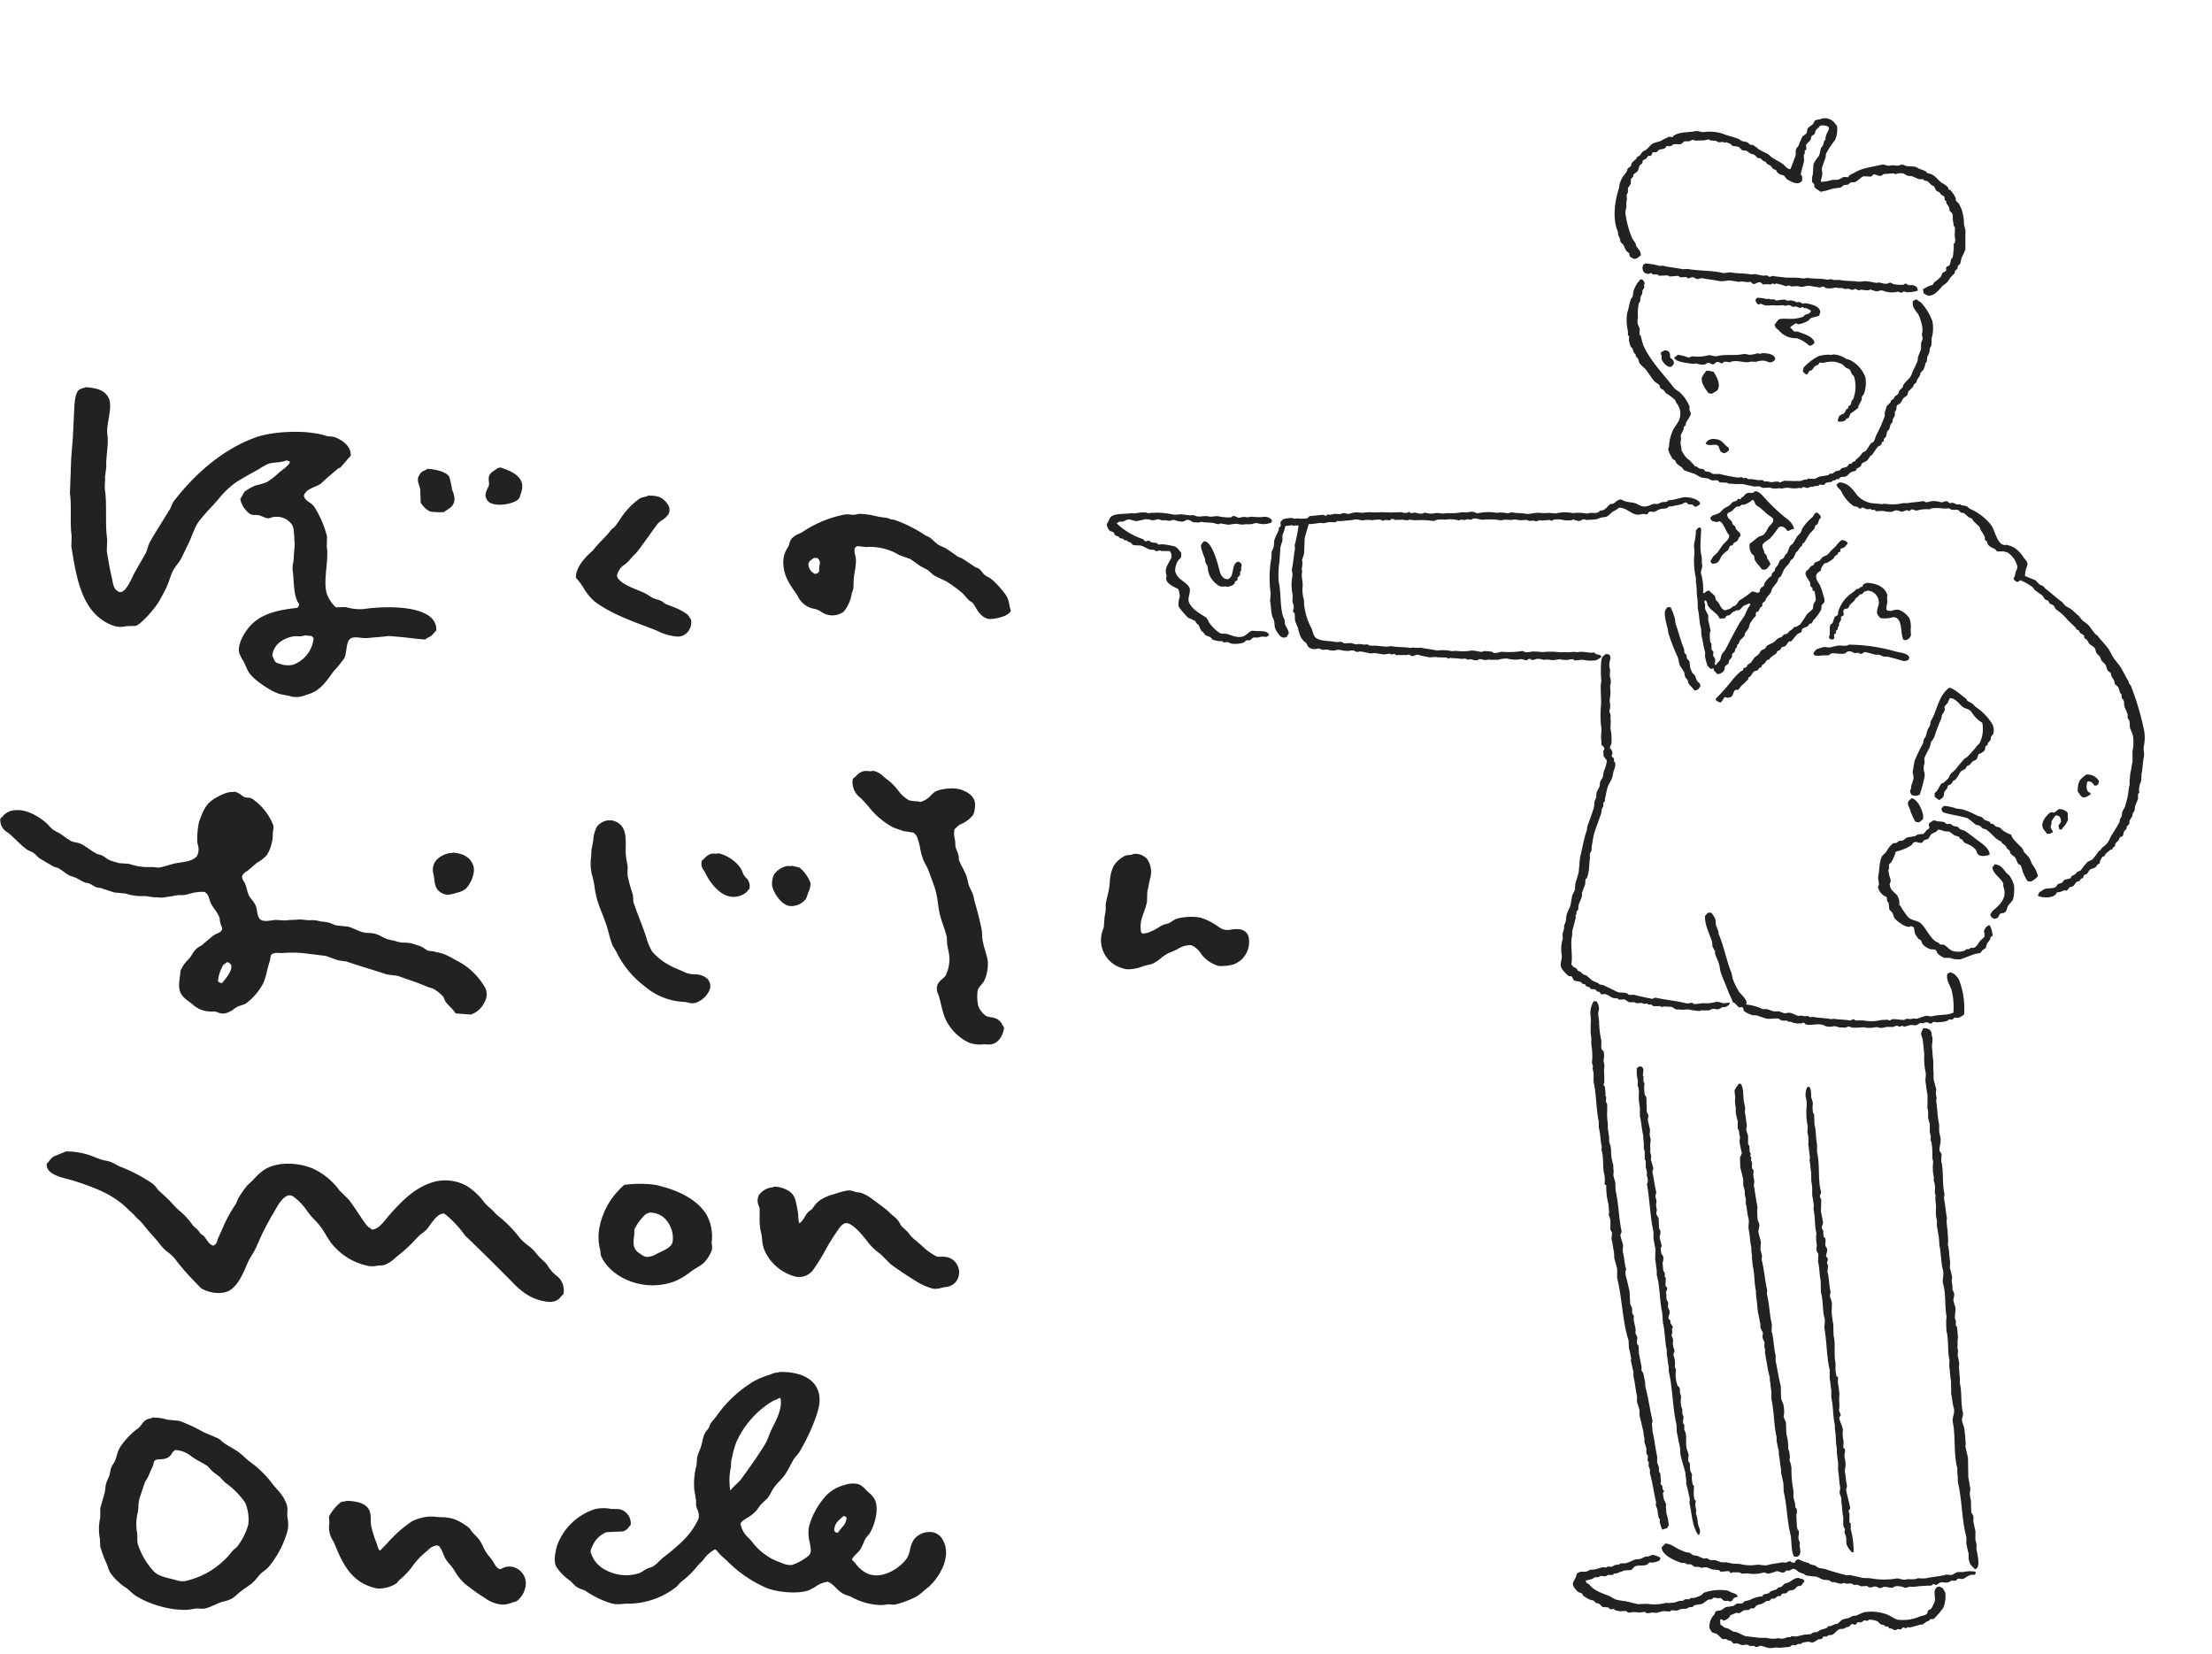 <svg id="Layer_1" data-name="Layer 1" xmlns="http://www.w3.org/2000/svg" viewBox="0 0 409.805 306.388"><defs><style>.cls-1,.cls-2{fill:#222;}.cls-2{fill-rule:evenodd;}</style></defs><path class="cls-1" d="M84.505,177.877l-.523-.289a12.796,12.796,0,0,0-1.796-.882,7.601,7.601,0,0,0-1.054-.281,8.403,8.403,0,0,1-.821-.206l-.985-.102a3.855,3.855,0,0,1-.607-.371,4.798,4.798,0,0,0-.564-.355,6.437,6.437,0,0,0-.976-.357c-.174-.053-.34-.102-.483-.157a5.361,5.361,0,0,0-1.736-.274,4.845,4.845,0,0,1-1.385-.192,8.299,8.299,0,0,0-.967-.25,6.561,6.561,0,0,1-1.125-.311c-.226-.094-.441-.206-.661-.319a8.338,8.338,0,0,0-1.103-.501,5.151,5.151,0,0,0-1.424-.22,4.652,4.652,0,0,1-1.334-.205c-.334-.121-.67-.265-1.014-.411-.434-.186-.88-.376-1.441-.557l-2.302-.238-1.109-.454a5.172,5.172,0,0,0-1.204-.219,4.098,4.098,0,0,1-.802-.13,5.207,5.207,0,0,0-1.829-.129l-1.685-.164c-.393.045-.851.065-1.306.086a13.675,13.675,0,0,0-1.449.111l-1.816-.108c-.154.019-.318.043-.489.069-.829.124-1.861.279-2.381-.22a2.557,2.557,0,0,1-.488-1.373,7.276,7.276,0,0,0-.204-.923,4.061,4.061,0,0,0-.783-1.288,4.678,4.678,0,0,1-.514-.733,5.793,5.793,0,0,1-.4-1.166,8.325,8.325,0,0,0-.336-1.057,3.072,3.072,0,0,0-.229-.417c-.259-.421-.419-.725-.28-1.088a1.674,1.674,0,0,1,.731-.751c.133-.09.266-.18.399-.289l1.562-1.338a6.885,6.885,0,0,0,1.863-1.455,7.529,7.529,0,0,0,1.09-3.916,2.386,2.386,0,0,1,.054-.633,2.292,2.292,0,0,0,.026-.955,10.611,10.611,0,0,0-3.926-4.921,1.99,1.99,0,0,0-.837-.199,2.026,2.026,0,0,1-.583-.105,2.602,2.602,0,0,1-.576-.362,2.726,2.726,0,0,0-1.23-.611l-.128-.025-.119.06a1.091,1.091,0,0,1-.23.005,1.709,1.709,0,0,0-.456.023,6.777,6.777,0,0,0-1.395.456c-2.563,1.214-3.204,1.983-4.296,5.144a15.86,15.86,0,0,0-.305,3.689l.064.305a2.875,2.875,0,0,1-.071,2.174c-.645.876-1.737,1.05-3.002,1.25-.42.067-.85.136-1.279.232-.384.086-.761.198-1.144.312a13.851,13.851,0,0,1-1.679.428l-1.271-.122a10.764,10.764,0,0,1-4.251-.581l-1.862-.133c-.219-.073-.444-.137-.669-.202a8.604,8.604,0,0,1-1.145-.385,4.126,4.126,0,0,1-.691-.432,4.853,4.853,0,0,0-.671-.423l-.946-.285c-.468-.253-.954-.583-1.424-.902-.441-.3-.898-.61-1.337-.855a4.026,4.026,0,0,0-1.136-.36,3.392,3.392,0,0,1-.905-.273,12.948,12.948,0,0,1-1.223-.809c-.243-.174-.483-.346-.717-.5a7.616,7.616,0,0,0-.671-.38,4.793,4.793,0,0,1-.758-.453,5.871,5.871,0,0,1-.663-.646,8.34,8.34,0,0,0-.594-.595c-.83-.721-3.762-3.008-6.629-2.13a2.983,2.983,0,0,0-1.324.913c-.111.116-.226.234-.353.348l-.118.106-.015.158a2.584,2.584,0,0,0,1.361,2.427c.145.11.289.219.421.334.395.342.793.725,1.194,1.111a23.251,23.251,0,0,0,1.773,1.593,3.474,3.474,0,0,0,.793.434,3.458,3.458,0,0,1,.563.284,4.658,4.658,0,0,1,.638.557,6.082,6.082,0,0,0,.535.485l2.486,1.466a3.862,3.862,0,0,0,.56.194,2.193,2.193,0,0,1,.49.182,9.513,9.513,0,0,1,.925.627,9.225,9.225,0,0,0,1.109.729l1.117.387c.234.105.474.244.718.383a7.511,7.511,0,0,0,1.036.519l.674.123a6.021,6.021,0,0,1,.629.333,6.386,6.386,0,0,0,.92.464l.632.067c.432.153.89.302,1.343.449.376.122.749.243,1.193.386l2.134.211a9.467,9.467,0,0,0,3.603.452l1.712.249.053-.006a3.436,3.436,0,0,1,.647.017,4.502,4.502,0,0,0,.967.009c.681-.086,1.38-.211,2.018-.326l.359-.065a3.941,3.941,0,0,1,.756-.04,4.004,4.004,0,0,0,.956-.068c.228-.052.464-.111.708-.173a7.885,7.885,0,0,1,2.849-.356c.071.068.148.133.226.198a1.381,1.381,0,0,1,.311.315,4.896,4.896,0,0,1,.328.842,5.307,5.307,0,0,0,.398.993,10.862,10.862,0,0,0,.613.93,6.577,6.577,0,0,1,.808,1.345,2.113,2.113,0,0,1,.111.565,3.678,3.678,0,0,0,.099.605,3.368,3.368,0,0,0,.173.477,1.473,1.473,0,0,1,.166.683,2.584,2.584,0,0,0-.163.225.966.966,0,0,1-.148.194,4.838,4.838,0,0,1-.622.332,4.418,4.418,0,0,0-.903.524l-1.946,1.65-.194.115a4.305,4.305,0,0,0-1.034.756,4.936,4.936,0,0,0-.553.797,4.65,4.65,0,0,1-.442.65l-.326.365a6.421,6.421,0,0,0-1.386,2.04l-.166,1.471c-.421,2.643.517,3.341,1.816,4.308.155.116.318.238.493.372a5.009,5.009,0,0,0,3.99,1.38,2.245,2.245,0,0,1,.742.171,2.47,2.47,0,0,0,1.471.179,4.516,4.516,0,0,0,1.528-.784c.192-.134.384-.268.586-.382a4.14,4.14,0,0,1,.766-.301,4.684,4.684,0,0,0,.918-.368,11.145,11.145,0,0,0,3.214-3.81,14.275,14.275,0,0,0,.663-2.182c.128-.52.257-1.05.438-1.595a5.097,5.097,0,0,0,.19-.84c.075-.456.111-.607.368-.747a2.367,2.367,0,0,1,1.238-.162,7.099,7.099,0,0,0,1.094-.026,20.935,20.935,0,0,1,4.381.181l3.166.388c.394.136.802.282,1.206.427l1.101.384,1.514.216c1.273.446,2.609.859,3.903,1.259,1.177.364,2.356.729,3.577,1.139l2.06.271c.564.207,1.153.412,1.745.618,1.213.422,2.466.858,3.502,1.32a4.681,4.681,0,0,0,.72.241,2.945,2.945,0,0,1,.671.242,7.232,7.232,0,0,1,1.785,1.455,2.524,2.524,0,0,1,.166.366,2.57,2.57,0,0,0,.322.632,9.477,9.477,0,0,0,.794.88,6.673,6.673,0,0,1,.883,1.023l.109.17,2.835.216.056-.011a4.434,4.434,0,0,0,2.507-2.353,2.806,2.806,0,0,0,.113-2.549,12.669,12.669,0,0,0-5.408-5.134m-43.394,4.239a1.274,1.274,0,0,1-.735-.357,7.174,7.174,0,0,1,1.018-3.052c.227-.164.454-.327.682-.491,2.057.503-.48,3.327-.965,3.9m87.586-1.631a5.157,5.157,0,0,1-1.754-.354c-.431-.206-.864-.394-1.291-.58a14.168,14.168,0,0,1-2.692-1.399,11.325,11.325,0,0,1-2.122-1.873,10.974,10.974,0,0,1-1.13-2.714c-.077-.24-.148-.458-.211-.642-.308-.885-.651-1.784-.994-2.682-.389-1.018-.777-2.036-1.114-3.036a2.417,2.417,0,0,1-.08-.696,3.378,3.378,0,0,0-.113-.915l-.076-.249a30.112,30.112,0,0,1-.861-3.216l.019-1.714c-.036-.224-.08-.452-.124-.684a10.747,10.747,0,0,1-.233-1.711c-.011-.38-.004-.768.002-1.155.033-1.998.07-4.263-2.503-4.898l-.118-.03-.118.043a.898.898,0,0,1-.142-.013,1.577,1.577,0,0,0-.412-.015,3.162,3.162,0,0,0-2.008,1.125,5.787,5.787,0,0,0-.707,2.593l-.351,1.855c-.004.419-.034.857-.062,1.295a8.747,8.747,0,0,0,.153,3.152,16.258,16.258,0,0,1,.514,2.418,16.71,16.71,0,0,0,.549,2.559c.258.784.561,1.56.862,2.331.269.691.537,1.378.768,2.063.182.541.322,1.076.46,1.606a16.568,16.568,0,0,0,.709,2.253l.599.956a17.658,17.658,0,0,0,5.304,6.52,12.023,12.023,0,0,0,7.042,2.887,4.35,4.35,0,0,1,1.029.151,3.186,3.186,0,0,0,.774.119,2.275,2.275,0,0,0,.924-.21,4.22,4.22,0,0,0,2.358-2.51,2.007,2.007,0,0,0-.495-1.816,3.322,3.322,0,0,0-2.355-.814m-44.795-22.555-.104.053a.805.805,0,0,1-.292.037,2.138,2.138,0,0,0-.477.052,4.58,4.58,0,0,0-2.139,1.187,2.795,2.795,0,0,0-.557,2.744c.046.273.077.529.108.769.147,1.169.274,2.178,1.691,2.787l.001.001a2.063,2.063,0,0,0,.823.158,4.353,4.353,0,0,0,1.302-.248l.485-.143a4.4,4.4,0,0,0,1.362-.556c.791-.532,2.037-2.859,1.614-4.3-.442-1.509-1.688-2.36-3.702-2.531Zm101.828,31.928a2.502,2.502,0,0,0-1.042-1.125,4.048,4.048,0,0,0-1.14-.322,2.735,2.735,0,0,1-.916-.261,4.006,4.006,0,0,1-1.385-1.794,7.929,7.929,0,0,1-.098-3.035,4.171,4.171,0,0,1,.632-.894,6.464,6.464,0,0,0,.481-.617,7.043,7.043,0,0,0,.692-4.097c-.113-.513-.268-1.051-.423-1.589a19.52,19.52,0,0,1-.484-1.901,7.536,7.536,0,0,1-.095-1.035,7.205,7.205,0,0,0-.128-1.22c-.269-1.269-.701-3.145-1.239-4.878a5.709,5.709,0,0,1-.139-.612,4.944,4.944,0,0,0-.232-.903c-.1-.256-.229-.52-.358-.785-.125-.256-.251-.512-.346-.763a5.722,5.722,0,0,1-.235-.873,6.647,6.647,0,0,0-.269-.995,13.921,13.921,0,0,0-.694-1.473,13.294,13.294,0,0,1-.632-1.331,1.146,1.146,0,0,1-.043-.371,2.378,2.378,0,0,0-.048-.514,5.513,5.513,0,0,0-.299-.87,4.855,4.855,0,0,1-.256-.726,2.235,2.235,0,0,1-.044-.498,3.83,3.83,0,0,0-.034-.55c-.023-.165-.051-.324-.079-.481a4.387,4.387,0,0,1-.056-1.733,5.326,5.326,0,0,0,.407-.377,2.485,2.485,0,0,1,.655-.514,5.96,5.96,0,0,0,2.379-1.739,2.463,2.463,0,0,0,.282-.945l.037-.219c.371-2.027-.855-2.854-2.238-3.446-1.598-.684-4.569-.217-5.321.434-.155.134-.316.287-.483.444a4.054,4.054,0,0,1-1.988,1.283l-.715-.124a4.255,4.255,0,0,1-1.469-.197,6.543,6.543,0,0,1-2.068-1.914c-.251-.311-.498-.614-.755-.889a9.133,9.133,0,0,0-1.119-.967c-.249-.191-.501-.386-.795-.649a3.529,3.529,0,0,0-1.811-1.002l-.119-.024-.113.044a1.781,1.781,0,0,1-.715.02,2.86,2.86,0,0,0-.862.01,2.756,2.756,0,0,0-1.376.866,4.26,4.26,0,0,1-.499.443l-.131.096-.03.159a3.552,3.552,0,0,0,1.426,3.363l.273.274c.427.435.835.899,1.248,1.369a14.183,14.183,0,0,0,4.453,3.798,9.225,9.225,0,0,0,1.134.427,8.128,8.128,0,0,1,.799.29l1.905.298a2.103,2.103,0,0,1,.647.72,10.724,10.724,0,0,1,.613,2.172,12.187,12.187,0,0,0,.619,2.238,8.288,8.288,0,0,0,.413.812,7.188,7.188,0,0,1,.413.823c.235.602.451,1.202.665,1.799.169.468.337.933.513,1.398a14.324,14.324,0,0,1,.651,3.02c.098.687.199,1.398.361,2.089.17.732.42,1.466.661,2.176.256.755.498,1.469.646,2.113l.06,1.253c.047.343.119.696.192,1.053.073.358.147.719.193,1.075a6.886,6.886,0,0,1-.686,3.769,3.178,3.178,0,0,1-.579.582,3.338,3.338,0,0,0-.863.969,2.234,2.234,0,0,0,.079,1.858l.068.189c.187.58.331,1.18.471,1.76a18.458,18.458,0,0,0,.688,2.381,9.138,9.138,0,0,0,4.421,4.624,5.611,5.611,0,0,0,2.646.349,3.504,3.504,0,0,1,.635.008c.139.01.281.02.429.02a2.58,2.58,0,0,0,.459-.039c1.223-.22,2.089-1.289,2.375-2.931l.028-.16-.09-.135c-.077-.116-.145-.235-.21-.351m45.629-16.104a1.856,1.856,0,0,0-1.358-1.551,4.578,4.578,0,0,0-1.868-.026,2.807,2.807,0,0,1-1.802-.139c-.252-.155-.502-.316-.753-.479a11.071,11.071,0,0,0-3.191-1.591,10.298,10.298,0,0,0-4.45.226,5.015,5.015,0,0,0-.801.455,4.626,4.626,0,0,1-.667.384,2.169,2.169,0,0,1-.413.115,2.747,2.747,0,0,0-.569.166,6.241,6.241,0,0,0-.821.463c-.177.113-.353.225-.529.316a13.981,13.981,0,0,1-1.489.678,1.411,1.411,0,0,1-.296.059,1.676,1.676,0,0,0-.488.117.614.614,0,0,1-.375-.179c-.026-.02-.053-.042-.081-.063a5.838,5.838,0,0,1,.094-2.505c.121-.395.261-.789.399-1.183a17.796,17.796,0,0,0,.597-1.923l.057-1.938c.094-.37.178-.797.265-1.232.071-.364.144-.734.225-1.078a4.277,4.277,0,0,0-.498-3.698,2.932,2.932,0,0,0-2.419-.988l-.111.002-.094.058a1.907,1.907,0,0,1-.705.151,2.91,2.91,0,0,0-.846.17,5.539,5.539,0,0,0-1.994,1.754,7.348,7.348,0,0,0-.77,3.14,13.913,13.913,0,0,1-.263,1.804c-.127.516-.257,1.085-.382,1.633l-.118.557.01,1.167c-.037.169-.073.392-.108.613-.033.21-.065.419-.11.633l-.129,1.815-.091.348a5.376,5.376,0,0,0,3.468,7.314,3.212,3.212,0,0,0,1.248.224,7.829,7.829,0,0,0,2.773-.622l1.528-.369a6.856,6.856,0,0,0,1.63-1.061,9.35,9.35,0,0,1,.871-.644,7.55,7.55,0,0,1,1.137-.544c.312-.129.625-.259.929-.418l.161-.085a4.327,4.327,0,0,1,2.551-.719,4.082,4.082,0,0,1,1.858,1.672l.153.203a6.342,6.342,0,0,0,3.015,1.964,8.577,8.577,0,0,0,2.809-.287,4.439,4.439,0,0,0,2.811-4.879m-83.233-13.045-1.396-.345-.116.044a1.029,1.029,0,0,1-.381.015,2.248,2.248,0,0,0-.563.016,4.179,4.179,0,0,0-2.205,1.44,3.948,3.948,0,0,0-.427,2.12c.106,1.003,1.64,3.835,3.557,3.835.022,0,.044-.001.066-.002a3.465,3.465,0,0,0,2.574-1.23,2.756,2.756,0,0,0,.354-.827,3.144,3.144,0,0,1,.194-.533,3.59,3.59,0,0,0,.372-1.66,6.554,6.554,0,0,0-2.029-2.873m-10.277,1.431a4.354,4.354,0,0,1-.32-.652,4.246,4.246,0,0,0-.484-.917,7.194,7.194,0,0,0-3.848-2.497l-.131-.028-.121.055a1.215,1.215,0,0,1-.466.019,2.18,2.18,0,0,0-.702.028,2.593,2.593,0,0,0-1.213.789,4.4,4.4,0,0,1-.411.376l-.115.091-.031.144a1.83,1.83,0,0,0,.367,1.63,2.352,2.352,0,0,1,.246.405c.704,1.582,2.7,4.546,5.258,4.546.022,0,.045,0,.069-.001a3.743,3.743,0,0,0,2.39-.908,1.568,1.568,0,0,0,.238-.298.547.547,0,0,1,.112-.143l.134-.092.032-.157a2.079,2.079,0,0,0-.665-1.965,3.896,3.896,0,0,1-.339-.425m-45.15-75.555c-.119.068-.166.064-.39.064-.513.431-1.364.738-1.653,1.405-.321.744.143,1.463-.17,2.103-.219.45-.846,1.549-.368,2.182.556,1.868,5.047,1.14,5.955.097.31-.357.294-.667.483-1.211.988-2.861-1.849-3.995-3.857-4.64m-14.761,6.5a4.196,4.196,0,0,0,1.788,1.684,17.157,17.157,0,0,0,2.492.105c.591-.476,1.383-.769,1.756-1.493.546-1.06-.041-2.149-.254-2.81a12.942,12.942,0,0,0-.491-2.252c-.529-.951-2.537-1.381-4.016-1.479-.598.398-1.258.444-1.542,1.222-.608.755.051,1.817.182,2.516q.042,1.252.085,2.507m109.056,18.939a4.384,4.384,0,0,0-.659-1.839,18.541,18.541,0,0,0-2.503-2.792,4.462,4.462,0,0,0-.806-.519,3.07,3.07,0,0,1-.679-.446,3.888,3.888,0,0,1-.341-.396,3.662,3.662,0,0,0-.718-.744l-.577-.222c-.73-.495-1.564-1.047-2.416-1.602l-.831-.357c-.267-.184-.551-.384-.845-.59-.444-.312-.907-.638-1.411-.969l-1.345-.616a7.347,7.347,0,0,1-.888-.747,7.214,7.214,0,0,0-.817-.688l-.702-.312a23.951,23.951,0,0,0-5.827-2.908l-.108-.035-.108.023a1.966,1.966,0,0,1-.59-.165,2.724,2.724,0,0,0-.719-.204,16.253,16.253,0,0,1-2.006-.335,13.935,13.935,0,0,0-2.709-.383,3.826,3.826,0,0,0-.751.099,3.361,3.361,0,0,1-.47.076,3.852,3.852,0,0,1-.647-.039,3.222,3.222,0,0,0-1.016-.01,21.272,21.272,0,0,0-7.706,3.154,5.097,5.097,0,0,1-.761.404,3.811,3.811,0,0,0-1.396.926,2.32,2.32,0,0,0-.4.904,2.356,2.356,0,0,1-.236.625,4.929,4.929,0,0,0-.885,2.508c-.079,2.573.999,4.134,2.248,5.941l.108.156c.114.165.222.34.333.518a4.126,4.126,0,0,0,3.135,2.347,3.774,3.774,0,0,1,1.304.613,3.58,3.58,0,0,0,4.042-.081,6.97,6.97,0,0,0,1.527-3.467l.281-.788.055-1.652c.04-.554.125-1.068.207-1.565a12.852,12.852,0,0,0,.22-1.936,4.444,4.444,0,0,0-.145-1.083,2.691,2.691,0,0,1-.061-1.367c.065-.04.13-.084.195-.13a1.432,1.432,0,0,1,.306-.18l1.552.182a10.429,10.429,0,0,1,6.206,1.5l1.954.686c.462.296.893.607,1.308.905.217.155.429.307.68.479l1.258.656a7.394,7.394,0,0,1,.566.485,6.384,6.384,0,0,0,.692.572l2.287,1.102.347.234a22.887,22.887,0,0,1,2.542,1.888,7.326,7.326,0,0,1,.577.624,8.368,8.368,0,0,0,.652.703,2.616,2.616,0,0,0,.418.298,1.101,1.101,0,0,1,.301.225,6.97,6.97,0,0,1,.55.844,5.578,5.578,0,0,0,1.013,1.373,2.789,2.789,0,0,0,1.422.75c.056.004.118.006.187.006.996,0,3.24-.464,3.792-1.359l.1-.163-.061-.18a7.341,7.341,0,0,1-.225-.937m-35.194-6.326c-.197.524-.398.462-.741.625a1.978,1.978,0,0,1-1.268-1.638c-.083-.281.053-.423.192-.747.305-.155.537-.491.873-.577.18-.047.366.023.53-.033,1.017.903.18,1.255.414,2.37m-138.524-6.397q-.03.959-.059,1.919c.987,6.152,2.031,12.575,7.758,14.67a4.285,4.285,0,0,0,2.397.097q.867-.025,1.735-.052c1.141-.327,3.801-3.505,4.416-4.644.516-.957,1.064-1.88,1.481-2.862.422-.99.605-1.889,1.092-2.797.386-.719,1.033-1.375,1.42-2.097.462-.86.857-1.799,1.268-2.591.828-1.596,1.166-3.215,2.194-4.535,1.053-1.352,2.373-2.665,3.493-3.95a15.986,15.986,0,0,1,3.233-3.104c1.396-.887,2.765-1.629,4.237-2.447a11.284,11.284,0,0,1,1.813-1.007c.871-.291,2.458-.198,3.223-.605a1.266,1.266,0,0,1,.749.252c-.139.639-1.514,1.555-1.986,1.956a13.475,13.475,0,0,1-2.36,1.829,15.526,15.526,0,0,1-2.068.602,9.8,9.8,0,0,0-1.71.92c-.583.359-.635,1.02-1.086,1.547a4.388,4.388,0,0,0,1.885,2.845c.485.229,1.127.048,1.713.235.377.12.925.39,1.307.491.422.111.859-.145,1.169-.194a3.516,3.516,0,0,1,3.539,1.44c.47.92.325,2.471.478,3.597q-.096,1.194-.193,2.389c.073.597-.304,1.554-.193,2.389.297,2.24.09,4.857,1.217,6.35a1.418,1.418,0,0,1-.34.646c-4.434.471-7.665,1.375-9.702,4.601-.491.779-1.403,2.416-1.074,3.761a8.603,8.603,0,0,0,.832,1.606c.339.662.527,1.282.905,1.9.837,1.37,3.528,3.176,5.168,3.881.872.375,1.922.411,2.924.717a4.613,4.613,0,0,0,2.626-.364c2.552-.631,3.635-2.465,5.069-4.399a21.836,21.836,0,0,0,1.921-2.346c.54-1.019.286-3.113,1.161-3.657.844-.524,2.018.017,3.28-.119,1.042-.113,2.597-.189,3.78-.368q.861.07,1.72.139c1.882.153,3.412.435,5.057.506a7.489,7.489,0,0,1,1.01-.592c.416-.263.679-.748,1.048-1.069.275-4.849-9.479-4.596-13.432-3.972a9.238,9.238,0,0,1-3.337-.366q-.915.021-1.831.044a6.027,6.027,0,0,1-1.71-2.639c-.676-2.449.449-6.031.026-8.654q.025-.912.052-1.823a19.394,19.394,0,0,0-2.346-5.48c-.37-.567-1.119-.916-1.62-1.381-.156-.145-.201-.439-.336-.605.245-1.342,2.137-1.664,3.068-2.252q.675-.62,1.35-1.238.981-.834,1.963-1.668c.14-.092.287-.043.397-.16.662-.709,1.225-1.452,1.906-2.155.112-1.754-1.483-2.864-2.803-3.4-.63-.256-1.178-.12-1.896-.346-3.729-1.176-9.806-.734-12.618.23-6.35,2.177-11.715,7.003-15.598,12.107q-.239.558-.475,1.116c-.801,1.276-1.641,2.672-2.435,3.939-.512.816-1.028,1.651-1.451,2.479-.335.658-.399,1.333-.736,1.961-.653,1.218-1.508,2.56-2.132,3.771-.5.97-1.382,3.133-2.388,3.365a.59.59,0,0,1-.566-.142c-.95-.422-.96-1.749-1.217-2.791-.347-1.413-.615-3.08-.871-4.687q.038-1.056.075-2.11c-.43-2.958-.012-6.314-.413-9.171-.114-.812.083-1.787.002-2.404q.122-.904.243-1.808c-.117-1.822.467-4.2.2-6.043-.29-2.001,1.136-5.173.174-6.911-.712-1.287-2.072-1.722-4.176-1.877-.241.159-.661.145-.891.313-.983.269-1.121,1.975-1.226,3.267q-.136,2.874-.273,5.749-.155,1.911-.309,3.822-.12,3.261-.239,6.521c.349,2.417-.035,5.409.322,7.913m43.14,18.397,1.338.108q.175.207.351.413a5.816,5.816,0,0,1-3.762,4.89,4.24,4.24,0,0,1-2.675-.217c-.946-.163-.843-.83-1.23-1.446.24-2.118,2.023-3.172,3.749-3.544.723-.155,1.602.104,2.229-.204m53.8-6.245c2.725,2.047,6.285,3.387,9.728,4.683l1.05.397c.232.088.501.203.794.33a10.087,10.087,0,0,0,3.657,1.05,2.381,2.381,0,0,0,2.1-1.042,2.634,2.634,0,0,0,.488-2.012l-.013-.14-.097-.102a1.877,1.877,0,0,1-.208-.302,1.988,1.988,0,0,0-.469-.58,11.458,11.458,0,0,0-2.866-1.438c-.347-.136-.701-.274-1.059-.426a1.814,1.814,0,0,1-.34-.236,3.072,3.072,0,0,0-.304-.225,3.576,3.576,0,0,0-.972-.384,4.993,4.993,0,0,1-.619-.203,5.615,5.615,0,0,1-.855-.493,6.695,6.695,0,0,0-.953-.551c-.307-.135-.642-.272-.991-.415-1.45-.592-3.094-1.263-3.798-2.243a.856.856,0,0,1-.081-.175,1.716,1.716,0,0,0-.116-.26,3.11,3.11,0,0,1,1.444-2.109,6.499,6.499,0,0,0,1.05-1.02,7.342,7.342,0,0,1,.698-.761,7.804,7.804,0,0,0,.77-.847c.777-1.044,1.517-2.073,2.264-3.115.404-.563.811-1.13,1.228-1.704a3.701,3.701,0,0,1,.901-.773,3.796,3.796,0,0,0,1.215-1.146,1.757,1.757,0,0,0-.301-1.977c-.788-1.094-1.655-1.453-3.406-1.426l-.116.002-.097.062a1.888,1.888,0,0,1-.61.193,2.468,2.468,0,0,0-.858.297,14.065,14.065,0,0,0-3.722,4.017c-.276.39-.555.784-.848,1.176a1.478,1.478,0,0,1-.273.237,2.145,2.145,0,0,0-.423.387,22.446,22.446,0,0,1-1.667,1.868,21,21,0,0,0-1.706,1.919l-.919.85c-1.015,1.023-2.221,2.557-2.212,4.057l.001.162.112.117a11.937,11.937,0,0,1,1.326,1.798,9.331,9.331,0,0,0,2.073,2.503"/><path class="cls-1" d="M111.243,231.93a2.242,2.242,0,0,0,.171.836c1.369,2.956,5.2,5.311,9.495,5.311a11.676,11.676,0,0,0,4.023-.715,12.432,12.432,0,0,0,2.904-1.703c.192-.137.381-.273.568-.403.253-.177.507-.33.756-.481a9.277,9.277,0,0,0,1.24-.853,6.994,6.994,0,0,0,1.477-2.375,2.513,2.513,0,0,0,.009-.954,2.374,2.374,0,0,1-.025-.608,8.309,8.309,0,0,0-1.022-5.087c-2.062-3.248-6.312-4.752-9.513-5.441a21.69,21.69,0,0,0-5.469-.011l-.178.014-.13.122a13.82,13.82,0,0,0-4.435,7.492,9.394,9.394,0,0,0,.065,4.381,2.398,2.398,0,0,1,.064.475m6.232-2.962a3.981,3.981,0,0,0,.036-.723,1.589,1.589,0,0,1,.052-.571,9.169,9.169,0,0,1,2.027-2.738,1.298,1.298,0,0,1,.291-.149,3.057,3.057,0,0,0,.375-.183l.038-.001c1.982,0,3.373,1.07,4.136,3.181a5.113,5.113,0,0,1,.162,2.346c-.297.872-1.263,1.328-2.284,1.81-.181.085-.361.17-.534.256l-.177.089a3.432,3.432,0,0,1-1.839.533,2.417,2.417,0,0,1-.988-.468l-.243-.16c-.92-.585-1.36-1.272-1.052-3.222m-13.564,11.229a2.372,2.372,0,0,1,.315-.337l.166-.131.024-.21a3.393,3.393,0,0,0-1.461-3.333c-.173-.151-.351-.307-.523-.479a8,8,0,0,1-.874-1.119c-.138-.2-.277-.4-.483-.661l-1.044-.973c-.22-.226-.428-.478-.638-.732a7.818,7.818,0,0,0-1.336-1.358,9.463,9.463,0,0,1-1.801-1.609,21.885,21.885,0,0,0-3.917-3.988,6.205,6.205,0,0,1-.771-.742,7.233,7.233,0,0,0-.926-.884,8.187,8.187,0,0,1-1.386-1.527,12.847,12.847,0,0,0-2.684-2.389,8.21,8.21,0,0,0-5.761-.911c-3.671.885-6.165,3.422-8.605,6.168-.16.18-.333.394-.518.625-.738.919-1.647,2.052-2.736,2.165-.137-.113-.283-.217-.43-.32a2.768,2.768,0,0,1-.619-.529c-.568-.757-1.104-1.56-1.621-2.338-.497-.745-1.01-1.516-1.608-2.312l-1.791-1.785a12.789,12.789,0,0,0-4.946-4.052c-2.536-1.067-6.4-1.35-8.879.178a10.346,10.346,0,0,0-1.967,1.723c-.154.16-.306.318-.442.455l-.843.778-.178.237a23.549,23.549,0,0,0-1.436,2.056l-.461,1.067-.31.496a24.901,24.901,0,0,0-1.848,3.321c-.223.525-.44,1.004-.653,1.475-.16.354-.318.704-.477,1.066-.075.172-.131.342-.186.509a2.427,2.427,0,0,1-.262.61,1.108,1.108,0,0,1-.253.193c-.062.04-.129.083-.195.131-.598-.111-1.004-.699-1.397-1.269-.103-.15-.202-.293-.299-.42a1.141,1.141,0,0,0-.42-.324.595.595,0,0,1-.101-.056,2.425,2.425,0,0,1-.443-.522l-.227-.295-.858-.781a14.434,14.434,0,0,0-2.362-2.645,11.257,11.257,0,0,1-1.508-1.465c-.251-.276-.504-.554-.787-.837l-1.804-1.66c-.103-.117-.201-.246-.299-.375a4.076,4.076,0,0,0-.765-.826,28.595,28.595,0,0,0-6.045-3.172c-.227-.097-.462-.228-.7-.359a7.859,7.859,0,0,0-1.018-.498,5.685,5.685,0,0,0-.977-.252,5.403,5.403,0,0,1-.736-.178c-.392-.132-.77-.274-1.148-.415a13.324,13.324,0,0,0-5.463-1.097l-2.235.926a3.161,3.161,0,0,0-.829.817,4.022,4.022,0,0,1-.326.389l-.148.151.002.211c.014,1.636,2.402,2.248,4.145,2.696.366.093.694.177.943.258,3.979,1.299,7.246,2.516,10.063,5.333l1.003.925a7.412,7.412,0,0,0,.92.963,6.336,6.336,0,0,1,.776.804c.532.705,1.118,1.366,1.683,2.006.555.628,1.129,1.277,1.64,1.954a7.6,7.6,0,0,0,1.365,1.296,6.748,6.748,0,0,1,1.181,1.108,41.183,41.183,0,0,0,3.711,4.283l1.058,1.122c1.201.891,4.056,1.49,5.622.357,1.411-1.02,2.198-2.843,2.893-4.453l.245-.563a12.87,12.87,0,0,1,.772-1.404,14.01,14.01,0,0,0,.855-1.566,47.697,47.697,0,0,1,2.937-5.878c.136-.222.278-.471.426-.732.651-1.145,1.46-2.569,2.527-2.861a1.184,1.184,0,0,1,1.066.328l.139.097a10.563,10.563,0,0,1,2.311,2.512l.255.342a14.927,14.927,0,0,0,1.138,1.298,12.6,12.6,0,0,1,1.186,1.376c.301.429.566.867.832,1.305.298.49.596.98.939,1.457a11.617,11.617,0,0,0,7.084,4.371,4.384,4.384,0,0,0,1.57-.07,2.607,2.607,0,0,1,.511-.045,2.656,2.656,0,0,0,.811-.109,5.716,5.716,0,0,0,1.923-1.252c.21-.183.416-.364.627-.521a25.247,25.247,0,0,0,3.062-2.825c.244-.252.49-.506.743-.76a5.756,5.756,0,0,1,.62-.511,4.933,4.933,0,0,0,.977-.88c.145-.189.296-.4.453-.621.622-.876,1.327-1.869,2.236-2.095.388-.097.589.069.912.371a3.558,3.558,0,0,0,.285.249,19.195,19.195,0,0,1,3.068,3.428l1.262,1.192c.608.607,1.224,1.206,1.841,1.805.567.551,1.134,1.102,1.695,1.66l3.965,3.967a14.168,14.168,0,0,0,2.634,2.259,9.281,9.281,0,0,0,4.204,1.402,3.298,3.298,0,0,0,1.278-.236,2.29,2.29,0,0,0,.865-.724m73.572-5.586a2.897,2.897,0,0,0-1.916-1.729,4.532,4.532,0,0,0-1.241-.096,2.272,2.272,0,0,1-.876-.082,11.294,11.294,0,0,1-2.677-1.966c-.461-.409-.896-.797-1.341-1.133a8.003,8.003,0,0,1-1.263-1.406l-1.108-1.033a4.732,4.732,0,0,1-.31-.498,6.046,6.046,0,0,0-.376-.6,5.458,5.458,0,0,0-1.138-1.034l-.958-.925c-.303-.226-.599-.452-.894-.676-.521-.397-1.038-.79-1.586-1.184l-.178-.128a7.371,7.371,0,0,0-2.176-1.198l-.898-.124c-.062-.018-.138-.043-.221-.07a3.002,3.002,0,0,0-1.297-.218,15.586,15.586,0,0,0-2.161.57l-.654.201a7.958,7.958,0,0,0-2.489,1.175,5.014,5.014,0,0,0-.995,1.107c-.092.127-.183.25-.271.361a1.721,1.721,0,0,1-.325.262,2.342,2.342,0,0,0-.577.505,8.687,8.687,0,0,0-.488.747c-.129.212-.257.426-.408.631a2.276,2.276,0,0,1-.262.279c-.078.075-.161.156-.242.245-.202-.169-.235-.776-.261-1.265a6.53,6.53,0,0,0-.113-1.06c-.072-.321-.127-.617-.178-.89-.253-1.345-.452-2.409-2.139-3.119a4.434,4.434,0,0,0-1.956-.441l-.154-.001-.129.085a1.0 1,0,0,1-.287.057,2.692,2.692,0,0,0-.473.087,3.484,3.484,0,0,0-1.868,1.325,2.281,2.281,0,0,0,.005,2.053c.047.136.094.269.129.401l.001,1.704a10.507,10.507,0,0,0,.287,2.879,10.026,10.026,0,0,1,.18,1.216,6.594,6.594,0,0,0,.396,1.887,8.669,8.669,0,0,0,5.842,4.968,3.247,3.247,0,0,0,3.418-1.568,34.955,34.955,0,0,0,2.088-3.387,35.974,35.974,0,0,1,1.966-3.209c.062-.087.131-.189.205-.301.573-.859,1.154-1.615,1.94-1.424.913.221,2.248,1.497,3.97,3.794a10.672,10.672,0,0,0,2.107,1.909l1.916,1.907c1.67,1.208,3.187,2.219,4.773,3.182a11.53,11.53,0,0,0,2.957,1.295,2.027,2.027,0,0,0,.491.056,4.988,4.988,0,0,0,1.195-.193c.245-.06.472-.104.681-.145a2.674,2.674,0,0,0,2.102-1.18,2.853,2.853,0,0,0,.235-2.605m-3.08,50.222a2.626,2.626,0,0,0-2.198-1.064h-.001a3.686,3.686,0,0,0-2.89,1.392,5.358,5.358,0,0,0-.719,1.89,5.253,5.253,0,0,1-.482,1.421c-1.04,1.703-4.486,4.237-7.367,3.01a5.583,5.583,0,0,1-2.284-1.936,2.611,2.611,0,0,0-.293-.306c-.154-.144-.345-.323-.331-.433a4.581,4.581,0,0,1,.838-1.003,5.832,5.832,0,0,0,.727-.827,7.046,7.046,0,0,0,.535-1.096,6.613,6.613,0,0,1,.452-.942,3.435,3.435,0,0,1,.331-.42,4.947,4.947,0,0,0,.384-.487c.734-1.127,1.827-4.173,1.027-6.112a3.872,3.872,0,0,0-1.133-1.412c-.1-.089-.201-.178-.298-.271-.095-.091-.192-.191-.292-.295a4.112,4.112,0,0,0-1.231-.983,4.323,4.323,0,0,0-2.738.119,6.981,6.981,0,0,0-3.777,2.404,13.973,13.973,0,0,0-2.776,5.236,6.98,6.98,0,0,0,.13,3.006c.25,1.277.359,2.025-.332,2.539a9.971,9.971,0,0,1-2.963,1.618,3.714,3.714,0,0,1-1.856-.363l-.211-.079a10.972,10.972,0,0,1-5.145-3.632,11.204,11.204,0,0,0-.762-.873,4.541,4.541,0,0,1-1.556-2.759c.05-.058.097-.118.145-.179a1.735,1.735,0,0,1,.293-.32c.249-.179.507-.341.763-.501a6.45,6.45,0,0,0,1.839-1.508l.731-.986,1.239-1.181a9.756,9.756,0,0,0,.677-1.097,9.773,9.773,0,0,1,.573-.942,11.187,11.187,0,0,1,.921-1.069,11.35,11.35,0,0,0,1.049-1.23,14.251,14.251,0,0,0,.963-1.661c.216-.416.434-.835.691-1.247a4.632,4.632,0,0,1,.447-.563,5.764,5.764,0,0,0,.535-.681,35.465,35.465,0,0,0,2.398-4.724,26.608,26.608,0,0,0,1.004-2.743c.641-2.075.466-3.788-.518-5.092-1.182-1.565-3.485-2.381-6.472-2.321l-.138.001-.119.076a1.436,1.436,0,0,1-.312.045,2.017,2.017,0,0,0-.592.111c-.355.142-.735.277-1.12.413a14.313,14.313,0,0,0-2.629,1.133,23.188,23.188,0,0,0-6.903,6.498c-.116.163-.254.322-.392.484a6.448,6.448,0,0,0-.611.792,2.178,2.178,0,0,0-.214.505,1.343,1.343,0,0,1-.112.28,3.711,3.711,0,0,1-.286.377,3.514,3.514,0,0,0-.538.807,7.418,7.418,0,0,0-.397,1.364c-.06.275-.121.557-.212.851-.087.289-.21.594-.333.9a10.067,10.067,0,0,0-.408,1.174l-.119,1.496a13.002,13.002,0,0,0-.396,4.621c.065.298.114.622.162.941.048.314.096.624.154.907v.864l.013.116c.055.233.139.476.226.728a2.778,2.778,0,0,1,.24,1.642,13.617,13.617,0,0,1-3.014,4.232,34.807,34.807,0,0,1-3.425,2.908,9.483,9.483,0,0,0-.908.818,6.365,6.365,0,0,1-1.085.925,2.796,2.796,0,0,1-.618.248,3.622,3.622,0,0,0-.823.342c-.116.07-.234.15-.357.232a3.49,3.49,0,0,1-.786.441,7.903,7.903,0,0,1-6.281-.634,5.282,5.282,0,0,1-2.7-3.257,1.53,1.53,0,0,1,.217-.882l.083-.187a4.685,4.685,0,0,1,2.636-2.641l2.949-.129.132-.023a2.009,2.009,0,0,0,1.036-.783,3.482,3.482,0,0,1,.226-.266l.136-.141.007-.195a2.68,2.68,0,0,0-2.208-2.738l-1.394-.019a7.332,7.332,0,0,0-3.001.016,11.071,11.071,0,0,0-7.054,6.787c-.381,1.423-.687,3.011-.072,4.006a9.564,9.564,0,0,0,2.422,2.435,4.792,4.792,0,0,1,.538.505,4.671,4.671,0,0,0,.876.766,4.111,4.111,0,0,0,.859.378,3.25,3.25,0,0,1,.649.278,17.434,17.434,0,0,0,4.925,2.355,5.824,5.824,0,0,0,1.917.063c.3-.022.604-.046.902-.046a14.572,14.572,0,0,0,9.095-3.114l.786-.858a16.404,16.404,0,0,0,3.202-3.129l.964-.97a6.012,6.012,0,0,1,2.16-1.967c.224-.023.478.34.571.461a7.748,7.748,0,0,0,1.089,1.084c.207.18.412.359.594.54a23.097,23.097,0,0,0,7.308,5.027c1.786.756,5.906,1.254,7.938.394a10.162,10.162,0,0,0,1.186-.635,4.931,4.931,0,0,1,2.295-.903,3.22,3.22,0,0,0,.357.215,1.846,1.846,0,0,1,.25.148,8.327,8.327,0,0,1,.829.746,7.453,7.453,0,0,0,1.239,1.047,3.805,3.805,0,0,0,.937.389,4.103,4.103,0,0,1,.614.226,12.096,12.096,0,0,0,5.414,1.553,8.238,8.238,0,0,0,1.459-.131,1.952,1.952,0,0,1,.525.019,2.596,2.596,0,0,0,1.033-.03,19.082,19.082,0,0,0,3.735-1.433,9.934,9.934,0,0,0,1.241-.959c.233-.2.462-.399.698-.576,1.796-1.349,5.115-5.957,2.667-9.361Zm-38.017-9.895a9.059,9.059,0,0,0-1.066,1.126c-.01-.003-.021-.006-.031-.01a11.57,11.57,0,0,1,.127-4.338l.052-1.09c.064-.267.125-.538.186-.809a16.546,16.546,0,0,1,.772-2.719,17.074,17.074,0,0,1,6.319-7.324,4.975,4.975,0,0,1,.88-.452,7.258,7.258,0,0,0,.808-.393,1.126,1.126,0,0,1,.138.102l.044.035c.331,1.758-.723,3.835-1.428,5.225l-.21.416c-.207.415-.369.835-.53,1.253a9.289,9.289,0,0,1-.696,1.529c-1.328,2.176-2.827,4.254-4.278,6.264l-.093.129a7.745,7.745,0,0,1-.994,1.056m18.875,8.967c-.797-.012-.805-.526-.591-1.181.295-.903.978-1.309,1.574-1.901.152.015.185.013.262.065a1.2,1.2,0,0,1,.328.197c-.024,1.395-1.092,1.884-1.573,2.82m-101.981-2.702a4.328,4.328,0,0,1-.041-1.084,3.932,3.932,0,0,0-.104-1.393,8.271,8.271,0,0,0-1.885-2.951c-.3-.342-.602-.685-.877-1.061a19.39,19.39,0,0,0-4.106-3.975c-.328-.247-.638-.531-.948-.816a12.383,12.383,0,0,0-1.229-1.03c-.433-.303-.877-.559-1.306-.806-.355-.204-.712-.41-1.066-.644a6.143,6.143,0,0,1-.566-.451,6.017,6.017,0,0,0-.762-.577l-2.586-1.097-.501-.263a27.411,27.411,0,0,0-4.098-1.867l-1.881-.19-.24-.014a9.644,9.644,0,0,0-2.703-.413l-.143.002-.12.076a1.385,1.385,0,0,1-.406.13,1.998,1.998,0,0,0-.731.277,3.593,3.593,0,0,0-.801.858,2.896,2.896,0,0,1-.526.596,14.063,14.063,0,0,0-3.404,3.548,5.98,5.98,0,0,0-.611,1.543,8.523,8.523,0,0,1-.342,1.015,4.242,4.242,0,0,1-.298.527,4.149,4.149,0,0,0-.454.882l-.247,1.19c-.072.218-.176.449-.28.682-.114.257-.227.514-.309.758a4.712,4.712,0,0,0-.204,1.087,5.299,5.299,0,0,1-.132.838l-.786,2.754-.02,1.787a9.542,9.542,0,0,0-.065,3.886l.066,1.377.015.101a22.654,22.654,0,0,0,1.207,3.225c.084.195.146.387.206.574a4.666,4.666,0,0,0,.413.992,10.419,10.419,0,0,0,2.959,2.84,9.219,9.219,0,0,1,.753.636,9.459,9.459,0,0,0,.892.745,16.259,16.259,0,0,0,4.471,1.972,16.433,16.433,0,0,0,4.524.728,8.743,8.743,0,0,0,1.901-.193,4.083,4.083,0,0,1,1.052-.041,3.827,3.827,0,0,0,1.355-.103,15.918,15.918,0,0,0,1.622-.658c.263-.119.521-.235.774-.339a6.265,6.265,0,0,1,.871-.261,4.758,4.758,0,0,0,1.364-.496,7.324,7.324,0,0,0,1.095-.858c.213-.19.425-.379.648-.545.286-.21.567-.407.848-.602.332-.232.662-.463.993-.712a7.013,7.013,0,0,0,1.136-1.176c.203-.246.404-.49.621-.705a5.892,5.892,0,0,1,.611-.504,4.928,4.928,0,0,0,1.01-.929,18.087,18.087,0,0,0,3.367-6.543,6.22,6.22,0,0,0,.004-2.328Zm-7.287,1.224h0a12.064,12.064,0,0,1-2.079,4.087,2.077,2.077,0,0,1-.373.34,2.883,2.883,0,0,0-.541.508,15.032,15.032,0,0,1-8.826,5.518,3.938,3.938,0,0,1-1.603-.209l-.968-.249c-1.713-.427-2.656-.662-3.595-1.91a13.574,13.574,0,0,1-2.474-4.486,3.998,3.998,0,0,1-.089-1.102,6.074,6.074,0,0,0-.101-1.361,8.765,8.765,0,0,1,.13-3.189,8.812,8.812,0,0,0,.175-1.416,6.155,6.155,0,0,1,.205-1.421l.968-2.91a4.307,4.307,0,0,1,.291-.516,5.299,5.299,0,0,0,.367-.668c.144-.34.286-.662.424-.979.146-.333.29-.659.429-.989a2.331,2.331,0,0,0,.133-.481.889.889,0,0,1,.086-.291c.222-.342.493-.37,1.083-.399a3.652,3.652,0,0,0,1.387-.267,2.027,2.027,0,0,0,.854-.871c.047-.075.093-.149.143-.22a1.238,1.238,0,0,1,.279-.224c.069-.047.138-.094.203-.143a5.218,5.218,0,0,1,2.971,1.19c.21.145.422.29.643.43.339.215.687.405,1.033.595a13.076,13.076,0,0,1,1.293.765l.985,1.043,1.245.925.984,1.043a15.057,15.057,0,0,1,3.743,3.73,7.846,7.846,0,0,1,.595,4.127m49.966,8.223a2.861,2.861,0,0,0-3.177.006c-.611-.064-.881-.472-1.28-1.151-.121-.207-.242-.411-.375-.596-.147-.204-.315-.406-.484-.61a7.3,7.3,0,0,1-.611-.803,9.829,9.829,0,0,1-.5-.956,9.684,9.684,0,0,0-.622-1.154,6.751,6.751,0,0,0-.893-1.035,7.127,7.127,0,0,1-.635-.697c-.043-.058-.084-.119-.125-.18a2.222,2.222,0,0,0-.5-.577,9.975,9.975,0,0,0-2.838-1.585,8.655,8.655,0,0,0-2.24-.281l-.125-.005c-.194-.008-.414-.026-.646-.044a7.469,7.469,0,0,0-2.397.061l-.32.087a7.684,7.684,0,0,0-1.909.692,23.374,23.374,0,0,0-4.485,3.968c-.46.484-.916.965-1.382,1.425-.261-.103-.401-.563-.535-1.007-.064-.212-.127-.419-.203-.605a19.08,19.08,0,0,1-.893-2.873,5.655,5.655,0,0,1-.098-1.212,4.447,4.447,0,0,0-.26-1.761c-.678-1.561-3.118-1.742-4.136-1.748l-.138-.005-.124.077a1.361,1.361,0,0,1-.255.034,1.572,1.572,0,0,0-.649.153,8.235,8.235,0,0,0-2.142,2.586l-.028.09.067,1.274a4.296,4.296,0,0,0,.633,3.095c.137.26.276.522.392.806,1.562,3.851,3.226,7.12,7.772,8.11a5.937,5.937,0,0,0,3.62-.938l.6-.662a13.9,13.9,0,0,0,2.447-2.61,12.942,12.942,0,0,1,2.273-2.439c.188-.142.363-.295.538-.449a2.676,2.676,0,0,1,1.747-.886c.068.044.138.081.203.115a1.585,1.585,0,0,1,.161.093,4.941,4.941,0,0,1,.667,1.271,7.12,7.12,0,0,0,.609,1.239,7.844,7.844,0,0,0,.625.782,7.155,7.155,0,0,1,.497.607c.167.238.332.491.5.748a9.09,9.09,0,0,0,1.972,2.383l.525.396c.887.67,1.724,1.304,2.725,1.925l.291.181a6.058,6.058,0,0,0,3.252,1.235,4.707,4.707,0,0,0,1.778-.374l.721-.197.125-.054a4.214,4.214,0,0,0,1.612-2.476,3.115,3.115,0,0,0-1.347-3.469"/><path class="cls-2" d="M299.797,43.512c.061.206.227.464.3.66l.12.6c.097.234.419.393.54.6.216.37.298.743.54,1.08.129.18.419.309.54.48l.06.42c.138.341.499.394.78.6.709,0,.89-.381,1.32-.66-.019-.892-.593-1.214-.9-1.8q-.03-.18-.06-.36c-.164-.319-.486-.706-.66-1.02a17.873,17.873,0,0,1-1.2-4.26c-.194-.807.265-1.35.12-2.1a2.363,2.363,0,0,1,.12-.78l-.06-.84a4.712,4.712,0,0,1,.24-.48v-.78c.107-.27.446-.613.54-.9v-.72c.069-.209.316-.372.42-.54l.06-.36c.149-.26.608-.375.78-.66.204-.338.2-.739.42-1.08q.21-.18.42-.36c.106-.186.039-.457.18-.6h.06q.24-.12.48-.24c.154-.111.267-.456.42-.54h.42c.195-.095.276-.448.36-.66a3.663,3.663,0,0,0,.78-.06c.151-.075.282-.348.48-.42.417-.152.748-.081,1.08-.3.1-.066.124-.305.24-.36h.72c.256-.067.448-.29.66-.36h1.26c.291-.088.454-.445.72-.54h.84c.159-.041.41-.202.54-.24.25-.074.504.085.66.12q.81-.03,1.62-.06.39-.09.78-.18c.052.013.235.161.3.18q.57.06,1.14.12c.088.039.238.206.36.24q.42-.03.84-.06c.123.029.205.135.42.12.08-.005.102-.104.24-.06a6.289,6.289,0,0,1,.84.36l.18.24c.412.223.922.08,1.32.3q.3.3.6.6l.72.06c.294.12.579.407.84.54.261.133.506.087.72.24q.27.27.54.54c.187.12.352.024.6.12q.24.24.48.48l.42.12q.12.18.24.36c.247.178.489.242.72.42q.21.27.42.54c.172.119.378.116.54.24.129.099.134.295.24.42a2.897,2.897,0,0,0,.54.36c.226.125.481.102.72.24q.27.33.54.66c.352.248,1.509.926,2.22.72q.3-.18.6-.36v-.84c-.047-.15-.304-.347-.24-.6.199-.788.418-1.529.6-2.34l-.06-1.08c.016-.05.164-.19.18-.24v-.54l.3-.24-.06-.78c.153-.405.663-.655.84-1.02.142-.294.07-.488.24-.72q.21-.12.42-.24c.188-.246.188-.593.36-.84.211-.302.535-.405.72-.78a2.297,2.297,0,0,1,1.56.18.704.704,0,0,0,.12.3,2.724,2.724,0,0,1-.36.84c-.119.277-.226.617-.3.84v.42q-.12.12-.24.24-.09.36-.18.72c-.074.176-.28.382-.36.54-.244.482-.207,1.092-.48,1.56a8.63,8.63,0,0,0-.96,1.44l-.12,1.92a3.064,3.064,0,0,0-.12,1.44q.18.18.36.36c.083.183-.03.394.06.54.245.398.801.586,1.14.9a17.285,17.285,0,0,0,2.28-.6q.69-.09,1.38-.18c.203-.1.505-.389.72-.48l.66-.06c.185-.081.348-.336.54-.42q.39-.03.78-.06c.46-.159,1.128-.888,1.56-1.08q.72.03,1.44.06.18-.18.36-.36c.536-.183.916.388,1.56.18.139-.045.289-.255.42-.3q.9-.06,1.8-.12c.128.03.242.165.48.12a2.824,2.824,0,0,1,1.26-.12c.279.083.599.327.84.42.292.113.493.023.84.12.401.112.922.427,1.32.54h.72q.12.12.24.24l.54.12c.353.182.635.628.96.84.09.059.176-.016.24.06.23.274.311.632.54.9.115.135.328.136.48.24.186.128.303.404.48.54l.42.24c.144.19.059.494.18.72l.24.18v.3c.124.258.422.618.54.9l.06.48c.117.236.439.398.54.72.15.477-.008.835.12,1.32.046.173.048.529.12.78.038.132.202.288.24.42l-.06,1.56a2.928,2.928,0,0,1,.06,1.14c-.028.087-.213.23-.24.3v1.08c-.104.36-.062.875-.18,1.32-.053.201-.228.284-.3.42q-.12.51-.24,1.02c-.123.269-.55.249-.66.48-.1.208.052.494-.06.66-.119.176-.471.18-.6.36-.175.244-.2.45-.36.72a5.624,5.624,0,0,1-1.2,1.02q-.15.24-.3.48c-.176.125-.384.088-.6.18a9.199,9.199,0,0,0-1.2.66q.06.36.12.72a4.438,4.438,0,0,0,.72.42c1.129.3,2.316-1.23,2.76-1.74a5.382,5.382,0,0,1,.72-.54,5.948,5.948,0,0,0,.78-1.08q.39-.39.78-.78l.06-.42q.21-.18.42-.36c.103-.202.014-.374.12-.54q.21-.21.42-.42.12-.54.24-1.08a16.325,16.325,0,0,0,.72-1.56v-2.88a3.118,3.118,0,0,0-.24-1.56q-.03-.6-.06-1.2a13.104,13.104,0,0,0-.36-1.68,8.899,8.899,0,0,0-.54-1.14c-.118-.203-.429-.399-.54-.6q-.06-.3-.12-.6a7.389,7.389,0,0,0-.84-1.26c-.089-.122-.328-.128-.42-.24l-.06-.3a4.85,4.85,0,0,0-1.2-.9c-.606-.417-1.078-1.129-1.74-1.5-.337-.189-.674-.169-1.02-.36l-.18-.24a5.735,5.735,0,0,0-1.08-.42c-.26-.094-.553-.341-.84-.42-.569-.156-1.164-.028-1.74-.18-.205-.054-.628-.296-.9-.24a3.776,3.776,0,0,1-.54.18c-.634.057-.861-.164-1.5,0-.62.159-1.052-.285-1.5-.18-1.744.409-3.719.626-5.04,1.44-.453.279-1.033.386-1.26.9l-.78-.06c-.303.096-.627.381-1.02.48-.495.125-.822.005-1.32.12a6.62,6.62,0,0,1-1.92.3,2.934,2.934,0,0,1,.18-.96c.203-.667-.135-1.206.06-1.8.18-.546.416-1.182.6-1.68.104-.282-.005-.509.12-.78a13.724,13.724,0,0,1,1.62-2.46,4.637,4.637,0,0,0,.42-2.46c-.038-.38-.198-.382-.36-.6a2.272,2.272,0,0,0-2.82-.84c-.389.1-.624.053-.9.24-.209.142-.214.388-.36.6-.24.349-.838.513-1.02.9-.117.248-.098.66-.24.9l-.72.54a15.696,15.696,0,0,0-.72,1.68c-.108.23-.394.458-.48.72-.147.45.025.879-.12,1.26-.271.711-.627,1.661-.9,2.4-.747-.049-.978-.64-1.44-.96-.692-.479-1.391-.798-2.1-1.26q-.21-.21-.42-.42c-.637-.428-1.336-.644-1.98-1.08a5.833,5.833,0,0,0-1.08-.78h-.36c-.236-.088-.418-.384-.66-.48-.345-.138-.614-.105-.96-.24-.23-.09-.49-.332-.72-.42-.872-.334-1.579-.454-2.46-.78a7.555,7.555,0,0,0-3.6-.48c-.698.175-1.239-.287-1.98-.12-.896.202-2.105.144-3,.42a3.124,3.124,0,0,0-.9.42q-.06.12-.12.24-.36-.03-.72-.06a17.149,17.149,0,0,0-1.56.78c-.494.202-.963.234-1.44.48-.508.261-.858.879-1.32,1.2-.163.114-.327.123-.48.24-.28.214-.445.628-.72.84-.112.086-.26.086-.36.18q-.12.21-.24.42a4.207,4.207,0,0,0-.78.72q-.09.27-.18.54c-.136.21-.46.341-.6.54-.092.131-.039.268-.12.42-.246.46-.727.907-.96,1.38a10.427,10.427,0,0,0-.42,1.08q-.03.3-.06.6c-.805,2.338-1.306,5.769-.24,8.16Q299.767,43.212,299.797,43.512Zm46.38,10.26c.107-.02.217-.172.42-.12.208.054.696.251.96.3.343.063.773-.249,1.26-.12a4.398,4.398,0,0,0,2.58.24c.432-.142.58.224.96.12.053-.015.234-.164.3-.18.232-.055.403.087.54.12a6.598,6.598,0,0,0,1.92-.24l.18-.06c-.003-.726-.436-.86-.96-1.02h-.78c-.2-.065-.293-.329-.66-.24-.067.016-.246.164-.3.18a7.605,7.605,0,0,1-1.8-.12c-.239-.07-.363-.329-.78-.24-.111.024-.407.162-.48.18a3.726,3.726,0,0,1-1.26-.24l-.72.06c-.519-.104-1.196-.222-1.74-.3-.461-.066-1.178.16-1.74.06-.822-.146-2.307-.071-3.24-.3h-1.14a1.357,1.357,0,0,0-.72-.12,1.351,1.351,0,0,1-.54.06c-1.006-.23-2.204-.12-3.48-.3-.28-.04-.712.142-1.08.06a11.506,11.506,0,0,0-2.04-.12h-.96c-.687-.149-1.612-.146-2.28-.3-.392-.09-.491.204-.84.12-.127-.031-.311-.206-.42-.24q-.33.03-.66.06c-.444-.085-1.064-.214-1.5-.3l-.84.06c-1.155-.247-2.504-.148-3.6-.36-.481-.093-1.17.2-1.74.06-1.862-.457-4.368-.34-6.36-.72q-.45.03-.9.06c-1.103-.273-2.609-.356-3.66-.66l-.54.06a14.011,14.011,0,0,0-2.7-.48l-.42.24a1.738,1.738,0,0,1-.12.48,1.371,1.371,0,0,0,.36,1.02c.254.059.499.259.84.18.094-.022.189-.154.36-.12.13.026.292.203.42.24h.78c.07.027.212.212.3.24q.81-.03,1.62-.06c.054.016.233.167.3.18.307.062,1.476-.161,1.74-.06q.12.12.24.24.57-.03,1.14-.06c.067.026.213.221.3.24.308.067.548-.291,1.02-.18a6.081,6.081,0,0,1,.6.3c.345.104.674-.221,1.14-.12.913.199,2.104.283,2.94.48.775.182,1.78-.173,2.34-.06.407.083.947.15,1.32.24l.42-.06a5.163,5.163,0,0,1,1.2.12l.6-.06c.196.046.323.3.48.36.5.191.849-.476,1.44-.24.158.063.285.306.48.36a.86.86,0,0,0,.42-.06q.51.03,1.02.06c.045-.014.195-.17.24-.18.179-.038.217.104.3.12.171.032.266-.106.36-.12a8.129,8.129,0,0,1,1.74.48c.363.085.427-.179.72-.12.075.015.285.162.36.18q.63-.03,1.26-.06a2.201,2.201,0,0,0,1.02.12,3.023,3.023,0,0,1,1.14-.18c.461.125,1.203.196,1.68.3.4.087.662-.218.96-.12.074.024.252.207.36.24a3.63,3.63,0,0,0,1.62-.06c.389-.088.661.118.96.06a1.5,1.5,0,0,1,.9.18l.78-.06a1.176,1.176,0,0,0,.9.18c.101-.028.193-.183.42-.12a5.343,5.343,0,0,0,.48.24c.254.05.281-.127.48-.12A7.057,7.057,0,0,0,346.177,53.772Zm-5.58,34.98c.161-.061.259-.301.42-.36.383-.141.696-.003,1.02-.18.322-.176.634-.635.96-.78.408-.181.591-.078.9-.36a.501.501,0,0,0,.06-.3,1.5,1.5,0,0,0,.84-.54c.08-.132.013-.266.12-.36.275-.242.662-.32.96-.54a4.378,4.378,0,0,0,.6-.84c.073-.114.28-.137.36-.24.385-.491.653-1.055,1.08-1.5.158-.164.472-.18.66-.48q.03-.18.06-.36l.36-.18v-.36c.08-.17.342-.34.42-.54.134-.343.089-.622.24-.96q.15-.15.3-.3c.172-.298.142-.568.3-.9.074-.155.293-.393.36-.54l.06-.48c.075-.171.291-.468.36-.66v-.66c.023-.063.216-.297.24-.36.129-.337.002-.626.18-.9q.3-.18.6-.36c.192-.247.341-.636.54-.9.178-.236.55-.369.72-.6.165-.223.123-.573.3-.78a10.672,10.672,0,0,0,.84-.84l.06-.3q.27-.24.54-.48l.06-.36a11.544,11.544,0,0,0,.66-1.08v-.3q.27-.27.54-.54a5.673,5.673,0,0,0,.42-1.26c.036-.099.207-.26.24-.36q.03-.36.06-.72c.097-.294.326-.656.42-.96l.06-.66a5.924,5.924,0,0,0,.3-.6q.03-.69.06-1.38a6.637,6.637,0,0,0,.12-3.12,10.536,10.536,0,0,0-1.92-3.24c-.247-.327-.718-.447-.96-.78a2.047,2.047,0,0,0-.72.3c-.227,1.222.579,1.798,1.02,2.52a8.396,8.396,0,0,1,.6,1.74,4.472,4.472,0,0,1,.12,1.62.958.958,0,0,0-.06.48c.25.728.019.847-.18,1.5v1.08c-.164.439-.447,1.073-.6,1.56v.48a20.153,20.153,0,0,1-.96,2.1,5.643,5.643,0,0,1-.36.9c-.385.559-1.039,1.027-1.38,1.62q-.03.15-.06.3c-.184.279-.552.542-.72.84-.084.148-.031.288-.12.42-.155.23-.467.345-.66.54-.096.097-.096.247-.18.36q-.24.18-.48.36c-.091.129-.074.31-.18.42a5.21,5.21,0,0,0-.66.66l-.36,1.14v.66a26.388,26.388,0,0,1-1.62,3.66,9.063,9.063,0,0,1-.42,1.08c-.123.173-.413.202-.54.36-.325.405-.533.845-.84,1.26-.183.247-.603.294-.78.54a4.771,4.771,0,0,1-1.08,1.14c-.11.083-.14.273-.24.36q-.21.06-.42.12c-.082.054-.11.25-.18.3l-.42.06c-.192.101-.262.363-.42.48-.309.229-.724.163-1.08.36q-.12.15-.24.3c-.291.153-.542.111-.84.24-.206.089-.398.348-.6.42h-.48q-.09.12-.18.24a16.538,16.538,0,0,1-1.68.3c-.275.091-.613.336-.9.42a5.64,5.64,0,0,1-1.26-.06l-.12.18h-.42c-.2.054-.519.188-.72.24-.443.114-.781-.018-1.14.06q-.99-.03-1.98-.06c-.186.055-.676.275-.84.3-.137.021-.171-.102-.24-.12a2.746,2.746,0,0,0-1.02.06,2.143,2.143,0,0,1-.96-.12h-.72q-.09-.12-.18-.24h-.96c-.332-.078-.709-.096-1.08-.18h-.72c-.057-.021-.243-.22-.3-.24l-.42.06c-.275.009-.28-.131-.42-.18q-.42.03-.84.06a31.666,31.666,0,0,1-3.3-.66h-1.2c-.23-.078-.573-.331-.84-.42q-.27-.03-.54-.06c-.161-.079-.281-.342-.48-.42q-.36-.06-.72-.12c-.165-.063-.319-.286-.48-.36l-.36-.06c-.048-.036-.07-.195-.12-.24a5.758,5.758,0,0,1-.78-.84c-.081-.098-.267-.148-.36-.24a4.639,4.639,0,0,1-1.2-1.74v-.42a2.357,2.357,0,0,1-.06-1.44l-.06-.78c.121-.326.403-.792.54-1.14v-.36c.062-.132.295-.256.36-.42q.06-.27.12-.54a7.399,7.399,0,0,0,.84-1.44v-.06c.039-.293-.184-.557-.24-.78v-.66a7.376,7.376,0,0,0-1.92-2.7,4.501,4.501,0,0,1-.96-.72c-1.885-2.492-4.264-4.823-5.64-7.8a17.757,17.757,0,0,1-.48-1.74c-.04-.116-.211-.261-.24-.36-.095-.322.11-.682,0-1.08-.076-.273-.279-.634-.36-.9a3.662,3.662,0,0,1,.06-1.14,8.696,8.696,0,0,1,.18-2.7l.18-.18c.142-.407.025-.671.18-1.08.031-.082.206-.325.24-.42q.03-.3.06-.6c.054-.157.257-.361.3-.54.084-.353-.121-.507.12-.78a1.977,1.977,0,0,0-.36-.66,1.299,1.299,0,0,0-.42-.12,5.576,5.576,0,0,0-1.26,2.04c-.154.419-.085.768-.24,1.2-.052.145-.245.336-.3.48-.305.794-.389,1.725-.66,2.46a8.462,8.462,0,0,0,.12,3.42v.72c.032.094.21.206.24.3q-.03.36-.06.72c.051.174.267,1.031.36,1.2l.24.18c.181.285.181.623.36.9.072.112.242.221.3.36v.24c.077.151.338.331.42.48.154.279.131.587.3.84.329.493.925.848,1.26,1.32.471.663.89,1.283,1.38,1.92.27.351.815.548,1.08.9v.24a4.275,4.275,0,0,0,.36.42c.073.083.206.052.3.12q.27.33.54.66a9.28,9.28,0,0,1,1.68,1.26q.09.24.18.48a3.076,3.076,0,0,1,.6,3.06c-.273.737-.884,1.363-1.2,2.04a8.293,8.293,0,0,0-.72,2.82c.036.295-.235.529-.12.9a7.421,7.421,0,0,0,.72,1.5c.139.201.461.288.6.48q.06.18.12.36a5.241,5.241,0,0,0,1.02.78q.21.27.42.54a17.51,17.51,0,0,0,2.04.72,9.508,9.508,0,0,0,1.2.66l1.2.18a7.942,7.942,0,0,0,.78.36c.277.058.651-.133,1.02,0,.161.058.259.3.42.36q.66.03,1.32.06c.056.018.231.164.3.18a10.366,10.366,0,0,1,1.08.06h1.56c.534.172,1.517.323,2.1.48q.42-.03.84-.06c.267.054.566.242.78.3q.63-.03,1.26-.06a2.699,2.699,0,0,0,1.62.12q.33.03.66.06a3.683,3.683,0,0,1,1.38-.12,3.967,3.967,0,0,0,1.74,0l.48.06c.047-.012.193-.166.24-.18.406-.123.547.203.9.12.147-.035.524-.208.66-.24l.36.06.12-.12q.45-.06.9-.12l.12-.18c.22-.066.619.135.9,0l.36-.36,1.08-.18.18-.24h.36c.074-.032.21-.208.3-.24Zm-10.98-27.48a3.986,3.986,0,0,0,2.4,1.32c.401.102.681-.016,1.08.12a6.823,6.823,0,0,1,2.1,1.32c.572-.013.633-.257.96-.48-.028-1.156-2.109-1.774-3.06-2.1-.268-.092-.576.031-.78-.12-.217-.161-.341-.485-.66-.6.106-.382.724-.547.96-.84.318.008.386.137.54.18a5.123,5.123,0,0,0,1.92-.72l.3-.36c.479-.273,1.178-.314,1.68-.54a1.402,1.402,0,0,1,.18-.6c-.043-1.178-1.653-1.491-2.7-1.68q-.27.03-.54.06c-.196-.054-.431-.251-.66-.3q-.3.03-.6.06l-.18-.18a5.937,5.937,0,0,0-.96-.18,1.158,1.158,0,0,1-.48.06c-.078-.021-.282-.162-.36-.18-.366-.085-1.583.196-1.8.12a2.757,2.757,0,0,0-.24-.18h-.84l-.12-.12-.48.06a8.13,8.13,0,0,0-1.74-.24q-.15.18-.3.36c.014.506.261.616.48.9.251-.021.354-.18.6-.12.135.032.423.198.6.24.665.156,1.344-.075,1.98.06q.78-.03,1.56-.06c.1.028.148.162.36.12a1.322,1.322,0,0,1,.72-.12c.18.049.431.253.6.3l.6-.06a5.002,5.002,0,0,1,.6.24c.333.104.482-.192.72-.12l.12.18h.42a4.725,4.725,0,0,1,.9.48c-.073.585-.621.56-1.08.78-.122.058-.29.294-.42.36a7.817,7.817,0,0,1-1.26.3c-.722.195-2.676-.114-3.18.18-.169.078-.541.728-.78.9.014.139.012.169.06.24C328.896,60.808,329.372,60.963,329.617,61.272Zm-20.04,6.66c.26-.075.344-.39.54-.54a1.204,1.204,0,0,0-.42-.96l-.18-.06c-.187-.242-.066-.64-.18-.96a3.157,3.157,0,0,0-.24-.36,1.979,1.979,0,0,0-.72-.18c-.166.196-.567.224-.66.48-.089.246.092.437.12.54v.66C307.979,66.998,308.848,68.143,309.577,67.932Zm11.22-.96c1.343-.319,2.523.399,3.6,0q.45.03.9.06a3.66,3.66,0,0,1,1.8-.18c.485.181.818.468,1.44.06.212-.086.203-.231.36-.36-.072-1.007-1.515-1.137-2.46-1.14-.302.228-.643-.015-1.02.06a3.959,3.959,0,0,1-1.44.24,2.464,2.464,0,0,0-1.08-.12c-1.552.341-3.305-.015-4.74.36-.678.177-1.071-.284-1.74-.12a8.073,8.073,0,0,1-2.76.18c-.415-.069-.515.271-.96.18a8.814,8.814,0,0,0-1.86-.48,2.017,2.017,0,0,1-.66.48c.129.92,2.517,1.031,3.36,1.2l.78-.06a2.894,2.894,0,0,0,1.5.18c.198-.055.386-.259.6-.3.413-.078.609.381,1.08.24.169-.051.346-.304.48-.36.502-.21.735.303,1.14.18l.24-.24a2.298,2.298,0,0,1,.96.06C320.525,67.127,320.669,67.002,320.797,66.972Zm22.26,7.26c-.122.3-.073.544-.24.78l-.36.24c-.084.135-.021.308-.12.42-.071.08-.234.09-.3.18-.146.199-.185.492-.36.66-.27.26-.741.289-.96.6-.124.176-.104.445-.24.6a1.1,1.1,0,0,0,.06.36,2.111,2.111,0,0,0,1.32-.18q.09-.15.18-.3c.121-.092.327-.066.42-.18.134-.164.299-.731.42-.84a14.351,14.351,0,0,0,1.38-1.02q.03-.18.06-.36c.144-.346.473-.844.6-1.2v-.42c.076-.188.345-.485.42-.66a5.846,5.846,0,0,0,.24-3.06,5.836,5.836,0,0,0-2.76-3.12c-.26-.164-.574-.145-.84-.3a4.516,4.516,0,0,0-2.34-.78c-.264.164-.832.005-1.2.06a8.614,8.614,0,0,0-1.5.24,9.909,9.909,0,0,0-2.76,2.1q-.09.3-.18.6c.08.419.385.454.6.72.481-.069.363-.441.66-.66.112-.082.239-.036.36-.12.252-.175.411-.599.66-.78.192-.139.414-.16.6-.3q.09-.15.18-.3c.264-.161.46.069.78,0a5.283,5.283,0,0,1,2.16-.18,6.707,6.707,0,0,1,1.38.48q.3.3.6.6c.222.127.63.227.78.42a5.305,5.305,0,0,1,.3.72c.099.176.347.293.42.48a6.304,6.304,0,0,1-.18,4.26Zm-25.92-1.26c.259-.247.73-.413,1.02-.66.76-1.084-.195-2.641-.66-3.42a5.57,5.57,0,0,0-1.32-.24,4.292,4.292,0,0,0-.84,1.2c-.391.98.904,2.574,1.2,3A1.061,1.061,0,0,1,317.137,72.972Zm.96,9.48c.457.188.394.757.66,1.14.117.169.393.216.54.36.597-.041.671-.298,1.02-.54-.001-.64-.241-.543-.54-.84-.794-.787-1.022-1.303-2.7-1.26-.169.125-.424.119-.6.24-.185.128-.264.352-.48.48.024.123.015.116.06.18C316.692,82.704,317.661,82.201,318.097,82.452Zm79.08,55.74a7.42,7.42,0,0,0,0-3.12,50.283,50.283,0,0,0-2.4-8.04,4.079,4.079,0,0,0-.36-.48q-.06-.21-.12-.42c-.434-.739-.821-1.49-1.26-2.28-.401-.721-1.047-1.368-1.5-2.04-.373-.552-.573-1.136-.96-1.68-.6-.844-1.377-1.556-1.98-2.4q-.21-.15-.42-.3c-.408-.482-.759-.998-1.14-1.5a6.196,6.196,0,0,0-1.2-.96l-.72-.9c-.495-.371-.897-.843-1.38-1.2-.342-.253-.739-.406-1.08-.66-.22-.164-.464-.581-.66-.72-1.09-.774-1.977-1.67-3.06-2.46l-.36-.42c-.234-.163-.481-.196-.72-.36q-.39-.39-.78-.78-.96-.39-1.92-.78a5.234,5.234,0,0,1,.42-1.92c.225-.713-.494-1.223-.72-1.56a5.37,5.37,0,0,0-1.86-1.86,6.065,6.065,0,0,0-1.2-.42c-.242-.056-.34.111-.54,0-1.206-.14-1.688-2.624-2.28-3.54a9.94,9.94,0,0,0-3.96-3.12c-.256-.136-.503-.424-.78-.54l-.96-.18-.06-.12h-.66c-.209-.064-.545-.247-.78-.3q-.3.03-.6.06c-.12-.038-.254-.257-.36-.3-.497-.2-.834.263-1.32.12a3.819,3.819,0,0,0-2.4,0c-.438.129-.536-.264-.9-.18-.846.195-1.887.171-2.76.36h-.84a8.733,8.733,0,0,1-3.36.12l-.6.06-1.92-.18a4.612,4.612,0,0,1-2.64-1.44c-.757-1.017-1.657-2.368-3.36-2.4-.141.146-.33.285-.48.42.113.553.677.816.9,1.26a6.596,6.596,0,0,0,2.28,2.7c.206.13.491.061.72.18.106.055.276.271.42.3.297.061.283-.26.6-.18.18.046.518.244.78.3l.6-.06c.048.013.192.165.24.18h.54l.24.24q.66-.03,1.32-.06a5.019,5.019,0,0,0,1.56.18c.174-.045.459-.193.66-.24.632-.146.968.292,1.44.18.159-.038.5-.205.66-.24.31-.068.328.214.6.12l.24-.24c.405-.129.727.23,1.08.18a6.522,6.522,0,0,1,2.22-.24c.262.044.374-.135.54-.18a7.776,7.776,0,0,1,2.22.06l.9-.06c.161.032.41.201.54.24.478.145.902-.073,1.32.12q.24.24.48.48h.36c.412.156.737.61,1.08.84.176.118.374.119.54.24.122.089.146.236.24.36.359.472.92.811,1.26,1.32.089.133.036.27.12.42a9.966,9.966,0,0,1,.78,1.26v.48c.068.22.238.218.36.36q.09.27.18.54c.332.493.906.649,1.44.96q.15.18.3.36h1.2a6.354,6.354,0,0,1,.78.24,4.199,4.199,0,0,1,1.74,2.46c.127.424-.166.766-.24,1.02-.139.478-.135.886-.42,1.2.024.476.289.49.54.72a.72.72,0,0,0,.66-.3,8.989,8.989,0,0,1,2.34,1.32c.164.117.251.414.42.54.432.322.818.579,1.26.9.274.199.398.64.66.84l.48.18c.156.148.182.406.36.54.203.153.453.198.66.36.233.182.294.604.54.78a9.069,9.069,0,0,1,2.1,1.92q.69.66,1.38,1.32c.131.147.198.366.36.48l.24.06c.144.104.132.274.24.42.184.249.606.334.78.6.093.142.031.325.12.48.07.122.263.143.36.24a3.399,3.399,0,0,1,.42.66c.242.386.818.539,1.08.9.202.278.167.653.36.96.149.237.506.483.66.72q.12.33.24.66l.72.72c.213.316.213.764.42,1.08.138.21.469.372.6.54q.06.27.12.54c.111.294.375.516.48.78.105.262.045.484.18.72q.27.24.54.48a3.931,3.931,0,0,1,.36,1.02c.05.139.253.288.3.42q.03.33.06.66c.07.141.3.294.36.48.123.379.008.686.12,1.02.147.438.453,1.07.6,1.5v.66c.069.196.292.399.36.66q.03.54.06,1.08c.115.463.395.975.54,1.44a7.886,7.886,0,0,1-.06,3v1.92c-.145.648-.219,1.414-.36,1.98-.13.524-.077,1.023-.18,1.5v.9c-.251.706-.191,1.566-.42,2.34a17.768,17.768,0,0,1-.48,1.74c-.115.272-.368.636-.48.9l-.06.66c-.068.201-.282.512-.36.72l-.06.42c-.434.883-1.01,1.727-1.5,2.52-.269.435-.373.857-.66,1.26a4.136,4.136,0,0,1-1.02.96q-.18.24-.36.48-.18.12-.36.24a8.189,8.189,0,0,1-1.2,1.56,8.478,8.478,0,0,1-.78.36,11.29,11.29,0,0,0-1.32,1.62q-.36.15-.72.3c-.103.078-.13.282-.24.36-.234.166-.602.265-.78.48-.069.083-.034.237-.12.3q-.57.15-1.14.3c-.189.105-.311.429-.48.54q-.36.12-.72.24c-.165.122-.238.426-.42.54-.587.369-1.456.149-2.16.42-.027.01-.89.584-.9.6-.123.187-.071.289-.24.42a.85.85,0,0,0,.06.24c.983.41,3.156.4,3.42-.66a3.015,3.015,0,0,0,1.26-.36h.6c.155-.075.412-.534.66-.66.163-.083.336-.026.48-.12.295-.191.446-.637.72-.84l.42-.12c.184-.112.258-.361.42-.48l.24-.06c.18-.132.139-.462.3-.6l.48-.18q.27-.39.54-.78c.336-.235.726-.251,1.08-.48q.18-.24.36-.48c.127-.101.346-.158.42-.3q.03-.24.06-.48h.06a4.104,4.104,0,0,1,.36-.66l.36-.12c.1-.079.101-.255.18-.36.066-.087.725-.635.84-.72v-.06c.177-.105.362-.027.48-.18l.06-.24.36-.24c.121-.197.064-.399.18-.6q.27-.27.54-.54c.115-.189.095-.337.24-.48v-.06c.187-.146.403-.109.54-.3.15-.21.097-.549.24-.78.115-.185.393-.386.48-.6v-.3c.091-.183.396-.333.48-.54q.03-.3.06-.6a9.118,9.118,0,0,1,.48-.78q.06-.3.12-.6c.056-.117.256-.297.3-.42.116-.326.024-.53.12-.84.132-.424.403-.975.54-1.38v-.84c.035-.12.21-.259.24-.36.033-.109-.058-.227-.06-.24a6.637,6.637,0,0,1,.12-1.08c.075-.247.233-.633.3-.9l.06-1.26c.197-.857.215-2.16.42-3.06C397.336,139.535,397.032,138.782,397.177,138.192Zm-69.3-38.4a18.284,18.284,0,0,0,1.68-2.16,1.385,1.385,0,0,0,.42-.12,1.421,1.421,0,0,1,1.14.84c.54-.052.683-.336,1.2-.36l.06-.06a3.324,3.324,0,0,0-1.44-1.92,33.692,33.692,0,0,1-3.9-3.66c-.459-.481-1.036-1.308-1.86-1.38-.128.191-.655.447-.9.3-.92.004-.924.363-1.38.78-.103.094-.274.068-.36.18v.18c-.181.171-.323-.092-.54,0q-.12.15-.24.3c-.257.171-.595.184-.84.36q-.21.24-.42.48c-.401.274-.818.434-1.2.72q-.36.36-.72.72a8.933,8.933,0,0,1-1.26.48c-.178.081-.296.311-.48.42.059.364.256.419.42.66.55.02.865.311,1.2,0,.856.053,1.304,2.119,1.92,2.58-.022.88-.802,1.27-1.2,1.8-.346.461-.628.904-.96,1.38l-.84.78a8.569,8.569,0,0,1-.48.78c.036.334.16.334.3.54a1.113,1.113,0,0,0,.54-.06c.78-.085.946-1.002,1.32-1.5a5.806,5.806,0,0,1,1.02-.9c.24-.194.254-.633.48-.84.107-.098.296-.032.42-.12.094-.067.082-.286.18-.36.229-.173.435-.245.66-.42.241-.187.255-.685.66-.96-.053-.707-.554-.827-.84-1.26q-.09-.24-.18-.48l-.42-.36c-.126-.193-.113-.422-.24-.6q-.3-.3-.6-.6c-.123-.189-.073-.342-.24-.48.063-.591.458-.52.84-.78.333-.226.58-.652.96-.84q.27-.03.54-.06c.097-.041.263-.26.36-.3h.42a3.711,3.711,0,0,0,1.56-.9c.447.095.426.598.66.9a4.083,4.083,0,0,0,.66.48c.577.423,1.066.945,1.62,1.38.175.137.835.547.9.72.239.631-.525,1.197-.72,1.44-.368.458-.599,1.228-1.08,1.56-.263.182-.575.194-.84.36-.574.36-1.106.902-1.68,1.26a2.639,2.639,0,0,0,.36,1.86q.21.18.42.36c.1.217.054.601.18.84.333.631.886,1.097,1.26,1.68.227.037.446.146.6.06.495-.063.696-.641,1.02-.9a1.916,1.916,0,0,0-.48-.96c-.163-.26-.146-.565-.3-.84q-.15-.15-.3-.3c-.098-.16-.039-.282-.12-.48-.123-.301-.472-.872-.12-1.32A5.946,5.946,0,0,1,327.877,99.792Zm-37.38,22.44a3.062,3.062,0,0,1,.96-.12l.18.18c.405.121,1.26-.165,1.74-.06a6.263,6.263,0,0,0,2.34.06,4.236,4.236,0,0,0,.96-.6c-.1-.455-.55-.393-.96-.54-.156-.056-.283-.258-.42-.3q-.36.03-.72.06a10.619,10.619,0,0,0-1.86-.18,2.065,2.065,0,0,1-.72.06c-.572-.125-1.254.113-1.86,0a13.873,13.873,0,0,1-1.44,0,12.749,12.749,0,0,0-2.88,0,19.037,19.037,0,0,0-1.92-.12,4.12,4.12,0,0,1-1.32.12c-.177-.05-.398-.259-.72-.18a15.502,15.502,0,0,1-3.6.12c-.565.003-.931.358-1.56.18-.057-.016-.208-.168-.24-.18a10.736,10.736,0,0,0-1.2-.12c-.451-.099-.587.216-1.02.12a8.95,8.95,0,0,0-1.62-.24,8.993,8.993,0,0,1-2.88.06q-.36.03-.72.06a8.751,8.751,0,0,0-1.98-.18q-.42.03-.84.06c-.944-.225-2.118-.315-3-.54-.151-.039-.218.05-.3.06q-.6-.03-1.2-.06l-.48.06c-1.073-.2-2.18-.088-3.24-.3-.343-.068-.881.107-1.32.06-.48-.051-1.29-.124-1.74-.18h-1.14a4.722,4.722,0,0,0-.48-.24q-.3.03-.6.06a4.87,4.87,0,0,0-1.08-.12.853.853,0,0,1-.36.06c-.294-.061-.734-.173-.96-.24q-.63.03-1.26.06c-.153-.046-.394-.254-.54-.3l-.96.06c-1.317-.282-2.721-.109-3.66-.72-.66-.43-.609-1.357-1.02-2.04a12.258,12.258,0,0,1-1.2-3.78c-.128-.526.013-.907-.12-1.44a6.38,6.38,0,0,1-.24-1.98c.19-1.027-.275-2.032-.06-3.06.044-.211-.095-.355-.06-.6a5.937,5.937,0,0,0,.12-1.14c-.01-.137-.119-.283-.06-.48.081-.269.274-.812.36-1.14l.12-2.88c.201-.833.518-1.736.72-2.58a13.205,13.205,0,0,0,2.04-.24q.39.03.78.06c.213-.045.614-.131.84-.18.554-.119.862.121,1.44-.06.048-.015.192-.167.24-.18q.27.03.54.06c.778-.159,1.893-.122,2.58-.3.613-.159,1.185.201,1.68.12a5.43,5.43,0,0,1,1.26-.06l.36.06a6.074,6.074,0,0,1,1.56-.12c.082.018.302.165.36.18.229.059.318-.096.42-.12q.48.03.96.06c.085-.027.233-.216.3-.24.268-.095.561.139.72.18q.66-.03,1.32-.06a4.12,4.12,0,0,0,1.02.12l.12-.12q.6.06,1.2.12a15.636,15.636,0,0,1,3.3.12c.267.042.471-.134.66-.18.749-.184,1.479.026,2.16-.12a5.595,5.595,0,0,1,1.86.18c.254.049.361-.086.48-.12q.39.03.78.06c.164-.026.31-.178.6-.12a1.46,1.46,0,0,0,.6.06c.068-.018.244-.163.3-.18.556-.166,1.412.299,1.98.18a11.827,11.827,0,0,1,3.06.12,2.371,2.371,0,0,0,.78-.12q.63.03,1.26.06a2.5,2.5,0,0,1,.9-.06,4.408,4.408,0,0,0,1.62.06c.341-.079.61.142.84.18q.36-.03.72-.06c.665.175.442.175,1.08-.06.171-.063.39.048.48.06q.72-.06,1.44-.12l.24.12c.298.06.382-.131.54-.18a4.635,4.635,0,0,1,1.98.12,7.992,7.992,0,0,0,1.26,0c.12-.03.251-.179.48-.12a2.585,2.585,0,0,0,1.08.24c.192-.046.436-.247.66-.3a.821.821,0,0,1,.54.12c.007.002,1.72-.085,1.86-.12.256-.063.605-.232.84-.3l1.08-.18c.446-.223.799-.707,1.2-.96a5.932,5.932,0,0,0,1.14-.72c1.302.026,1.972.958,3.06,1.26.707.196,1.41-.3,1.86,0,.521-.044.358-.317.66-.48.3-.162.617.081.9,0,.296-.085.751-.386,1.02-.48.462-.161.922-.05,1.38-.24.124-.051.261-.257.36-.3h.6c.651-.243,1.823-.257,2.28-.72.581.015.481.229.78.36h.6a1.901,1.901,0,0,1,.48.42c.563-.009.685-.262,1.02-.48-.014-.139-.012-.169-.06-.24-.238-.642-2.128-1.249-3.3-.96-.486.12-1.203.291-1.68.42l-.72.06c-.176.058-.332.237-.48.3q-.39.03-.78.06c-.267.075-.683.289-.96.36q-.27-.03-.54-.06c-.689.163-1.352.716-2.4.42a7.532,7.532,0,0,1-.84-.42c-.692-.296-1.481-.23-2.22-.48-.215-.073-.578-.362-.9-.3-.51.099-.857.577-1.26.78q-.24.03-.48.06c-.312.148-.562.579-.84.78a3.472,3.472,0,0,1-.54.36c-.18.068-.341-.022-.48.06-.142.084-.301.302-.48.36-.574.187-1.067-.013-1.68.12a1.176,1.176,0,0,1-.48.06,8.74,8.74,0,0,0-1.92-.12l-.54.06a7.035,7.035,0,0,0-3.18.06q-.63-.06-1.26-.12a8.24,8.24,0,0,1-1.8,0c-.479-.1-1.879.306-2.46.18-.723-.157-1.755-.105-2.4-.24-.495-.104-.723.203-1.14.12a6.62,6.62,0,0,0-1.38-.12q-.24.03-.48.06a9.11,9.11,0,0,0-3.42.06c-.28.059-.66-.184-.9-.24a2.908,2.908,0,0,0-1.2.12l-.9-.06a8.426,8.426,0,0,1-2.04.18h-1.02a2.154,2.154,0,0,1-.78.06,3.744,3.744,0,0,0-1.56,0c-.593.144-1.248-.2-1.68-.12l-.18.12c-.736.187-1.504-.369-1.92-.06-.366.007-.465-.027-.6-.24-.217.034-.281.137-.42.18a2.122,2.122,0,0,1-1.02-.12l-2.1.06-1.62-.06a16.179,16.179,0,0,1-2.34,0q-.69.06-1.38.12a4.918,4.918,0,0,0-1.32-.06c-.299.062-.704.178-.96.24a1.523,1.523,0,0,1-.78-.12,1.506,1.506,0,0,0-.84.18q-.51-.03-1.02-.06c-.218.043-.659.154-.84.18l-.54-.06q-.09.12-.18.24c-.166.054-.503-.157-.66-.18q-1.2.12-2.4.24c-.19.07-.344.352-.54.42a7.373,7.373,0,0,1-1.86,0,1.417,1.417,0,0,1-.54.06,1.75,1.75,0,0,0-.84-.12,7.12,7.12,0,0,0-1.2.24c-.144.1-.28.354-.48.48q.03.36.06.72c-.052.155-.298.29-.36.42v.3c-.205.548-.57,1.231-.78,1.8-.166.449-.046.83-.18,1.38-.081.334-.272.636-.36.96q-.03.57-.06,1.14a20.389,20.389,0,0,0-.12,6.54q-.06.69-.12,1.38c.191.868.162,2.025.42,2.88.063.211.239.509.3.72.158.546.057,1.021.24,1.5a4.89,4.89,0,0,0,1.02,1.5c.138.102.252.053.36.18a1.146,1.146,0,0,0,.72-.12c.194-.175.194-.443.42-.6-.048-.727-.53-1.204-.72-1.8q-.03-.36-.06-.72c-.09-.245-.286-.621-.36-.9-.512-1.924-.29-4.154-.72-6.06a15.112,15.112,0,0,1,.12-3.84q.09-1.35.18-2.7c.096-.379.283-.84.36-1.2.08-.372-.07-.694.06-1.14a7.236,7.236,0,0,0,.48-1.56l1.26-.18c.092.023.116.138.3.12a3.608,3.608,0,0,1,.9-.06,27.613,27.613,0,0,1-.72,3.66l.06.72c-.253,1.086-.289,2.436-.54,3.54-.122.537.148.945.06,1.44a9.022,9.022,0,0,0,.06,3.6l-.06,1.02c.06.254.181.686.24.96.099.462-.249.746-.06,1.14l.24.18.06,1.32c.122.442.389.997.54,1.38a9.691,9.691,0,0,0,.54,1.74,6.237,6.237,0,0,0,.72.9l.18.06c.419.464.236.865,1.02,1.14a1.775,1.775,0,0,0,1.2,0c.265-.06.703.182.96.24q.36-.03.72-.06h.06a3.894,3.894,0,0,0,1.44.18,2.186,2.186,0,0,1,.96-.12,4.782,4.782,0,0,0,1.74.18,2.06,2.06,0,0,1,.78-.06c.152.042.372.197.54.24.301.077.622-.108.84-.06.493.109,1.166.22,1.74.36l.84-.06c.405.065,1.113.17,1.56.24a4.52,4.52,0,0,0,.96-.12c.334-.058.327.18.66.12.074-.013.374-.127.54-.06l.12.18h2.1a.777.777,0,0,1,.42-.06,4.295,4.295,0,0,0,.42.24c.456.11.796-.387,1.38-.18a15.891,15.891,0,0,0,1.98.42q.57-.03,1.14-.06a2.109,2.109,0,0,0,.72.06q.66.03,1.32.06l.18.18c.161.047.274-.099.36-.12l.84.06a5.749,5.749,0,0,1,1.26.12q.39-.03.78-.06c.079.021.281.16.36.18q.39-.03.78-.06a2.012,2.012,0,0,0,1.14.18c.05-.016.19-.164.24-.18a1.484,1.484,0,0,1,.84.12,2.654,2.654,0,0,0,.96-.06q.36.03.72.06c.287-.061.844.034,1.2-.06a4.339,4.339,0,0,1,1.56-.18,5.391,5.391,0,0,0,2.34.12c.528-.137.838.243,1.2.18.149-.026.311-.208.42-.24.281-.083.413.136.54.18.305.107.67-.128.9-.18a2.607,2.607,0,0,1,1.26.18q.27-.03.54-.06a7.59,7.59,0,0,1,1.2.12l1.26-.18A5.809,5.809,0,0,0,290.497,122.232Zm-57.6-5.34q-.48-.03-.96-.06c-.568.218-1.006.807-1.56,1.02-1.105.424-2.206-.21-3.06-.42-.533-.131-.951.047-1.32-.18a6.934,6.934,0,0,1-1.98-1.92c-.217-.324-.33-.82-.66-1.02-1.122-.68-2.681-1.57-3.12-2.88-.257-.765.535-1.967.06-2.7-.722-1.113-2.207-1.392-2.58-2.94a3.512,3.512,0,0,1,.6-2.04c.129-.187.396-.297.48-.54a2.039,2.039,0,0,0,0-.9c-.38-.364-.617-.858-1.14-1.08a12.943,12.943,0,0,0-2.34-.42q-.36.03-.72.06-.12-.12-.24-.24c-.321-.16-.644-.063-1.02-.18-.165-.051-.328-.253-.48-.3-.312-.096-.429.201-.66.12-.143-.05-.312-.352-.48-.42a12.94,12.94,0,0,1-4.74-2.82c-.046-.065-.038-.055-.06-.18.321-.033.3-.164.48-.24h.66c.275-.078.503-.288.84-.36.666-.142,1.245.381,1.86.24.418-.096.962-.189,1.32-.3a2.717,2.717,0,0,1,1.32.18,3.206,3.206,0,0,0,1.02-.18c.332-.064.754.263,1.2.18.292-.055.96.155,1.32.06a1.117,1.117,0,0,1,.66-.12,3.476,3.476,0,0,0,1.56.3c.209-.051.511-.249.72-.3.509-.125.883.326,1.2.42l1.08.06c.12-.033.276-.186.54-.12.667.166,1.469.056,2.28.24a2.569,2.569,0,0,0,.96.18l.06-.12c.267-.082,1.335.321,1.98.18a5.459,5.459,0,0,1,1.26-.12,3.568,3.568,0,0,0,1.2.12c.389-.093,1.172.028,1.68-.12a1.613,1.613,0,0,1,.84-.12,3.8,3.8,0,0,0,2.58-.12.429.429,0,0,1,.12-.24c-.043-.618-1.008-.94-1.8-.78a10.833,10.833,0,0,1-1.86-.06c-.59.008-.795.179-1.26.06-.497-.128-.976.193-1.32.12-.237-.05-.69-.399-1.02-.3-.071.021-.252.212-.36.24a9.9,9.9,0,0,1-2.22-.18c-.734-.16-1.252.175-1.92,0-.6-.157-1.617.097-2.1,0-.189-.038-.544-.201-.72-.24l-.66.06c-.333-.093-.949-.1-1.32-.18-.495-.107-1.256.149-1.86,0a13.471,13.471,0,0,0-4.44-.24c-.182.027-.34-.098-.48-.12a7.091,7.091,0,0,0-2.1.18q-.3-.03-.6-.06c-1.22.215-2.82-.02-3.72.6-.343.236-.532,1.063-.84,1.38a1.771,1.771,0,0,0,.6,1.32c.273.147.465.1.66.3.117.12.135.282.24.42.156.206.501.213.72.36l.18.24.6.12q.15.15.3.3h.42l.18.24.54.18c.159.098.206.348.42.42.465.157,1.15.021,1.62.18.458.155.996.512,1.44.66.337.112.594.009.9.12.047.017.193.17.24.18.331.073.724-.256,1.08,0h1.5a1.342,1.342,0,0,1,.3,1.26c-.395.984-1.347,1.85-.9,3.18.118.351-.161.587,0,.96.358.829,1.376,1.195,2.16,1.62a3.05,3.05,0,0,1,.3,1.5,3.699,3.699,0,0,0-.18,1.8,18.326,18.326,0,0,0,1.74,2.04,12.703,12.703,0,0,1,1.32.6c.116.088.093.236.18.36l.48.42a10.838,10.838,0,0,0,.48,1.08c.06.08.159.056.24.12q.24.3.48.6c.313.215.713.26,1.02.48q.15.18.3.36a5.71,5.71,0,0,0,1.14.3h.6c.119.034.26.211.36.24q.33-.03.66-.06c.274.062.597.234.84.3a5.296,5.296,0,0,0,2.1-.18c.208-.069.428-.346.6-.42.215-.092.488.037.66-.06.203-.114.423-.401.66-.48h.84c.125-.036.542-.143.72-.18l.84.06c.113-.046.327-.229.48-.3C234.937,116.831,233.791,116.918,232.897,116.892Zm82.98,4.62a9.881,9.881,0,0,0,.42,1.68c.118.302.438.445.6.72a4.646,4.646,0,0,0,.6-.12v.36a8.598,8.598,0,0,1,.66.72,1.571,1.571,0,0,0,1.32-.78c.101-.269-.017-.464.12-.66.161-.23.508-.339.66-.6q.03-.21.06-.42c.109-.224.433-.473.54-.72l.06-.6q.21-.15.42-.3l.18-.6c.054-.119.252-.25.3-.36v-.36l.24-.18c.151-.216.156-.418.3-.66l.78-.78c.117-.181.068-.399.18-.6.142-.254.456-.562.6-.84.176-.339.17-.683.36-1.02a11.5,11.5,0,0,1,.72-1.02l.24-.18c.122-.236-.021-.53.12-.78.049-.087.217-.06.3-.12.261-.19.29-.511.48-.78l.3-.18c.124-.219.004-.446.12-.66q.24-.18.48-.36.09-.24.18-.48c.238-.352.609-.711.84-1.08.146-.233.145-.545.3-.78.252-.382.666-.809.9-1.2.136-.227.132-.523.3-.72.088-.103.291-.178.36-.3.284-.502.408-.967.72-1.44.213-.323.542-.605.78-.9.165-.203.206-.439.36-.66l.42-.3a7.444,7.444,0,0,0,.54-1.14l.3-.24c.182-.245.297-.469.48-.72q.18-.15.36-.3l.06-.36c.067-.078.236-.092.3-.18.388-.533.634-1.087,1.02-1.62.243-.335.691-.662.9-1.02q.09-.27.18-.54c.078-.101.295-.123.36-.24.254-.457.254-.909.66-1.2-.093-.568-.386-.617-.66-.96-.674.063-.592.567-.96.9a8.737,8.737,0,0,0-1.74,1.92c-.211.358-.255.692-.48,1.02q-.24.24-.48.48c-.323.459-.525.918-.84,1.38-.126.185-.413.301-.54.48-.29.408-.312.944-.6,1.38q-.15.12-.3.24a4.035,4.035,0,0,1-.36.66c-.214.181-.511.241-.66.48-.166.267-.194.505-.36.78-.12.199-.363.399-.48.6l-.12.48q-.24.24-.48.48c-.092.179-.016.333-.12.48l-.3.18a7.235,7.235,0,0,0-.9,1.02c-.136.192-.103.452-.24.66-.066.1-.284.138-.36.24-.085.114-.243.267-.3.36q-.03.21-.06.42c-.053.095-.228.142-.3.24-.495-.036-.574-.241-1.14-.24a18.63,18.63,0,0,1-2.28,1.62c-.287.218-.534.807-.84,1.02l-.3.06c-.181.096-.38.314-.54.42-.269.178-.626.18-.9.36-.788-.071-.971-.848-1.32-1.38-.143-.218-.429-.409-.54-.66q-.06-.27-.12-.54c-.27-.428-.81-.67-1.08-1.08-.678.023-.517.426-1.14.48a10.67,10.67,0,0,0-.36-3.6c-.178-.511.347-1.085.18-1.68-.118-.42.036-1.094-.12-1.68-.369-1.387-.065-3.37-.06-4.98a1.082,1.082,0,0,1-.18-.24c-.498.028-.502.315-.78.54a10.408,10.408,0,0,1-.3,2.34c-.17.755.131,1.443,0,2.1a14.18,14.18,0,0,0,.3,4.44v.78c.219.956.073,2.2.3,3.18q.03.87.06,1.74c.265,1.052.247,2.443.54,3.42.161.538.03,1.193.18,1.74.224.817.349,1.999.6,2.76C315.983,121.054,315.831,121.262,315.877,121.512Zm-.12-9.9a.692.692,0,0,1,.12-.42c.452.127.334.583.54.96.536.983,1.68,1.33,2.16,2.4.163.033.226.084.36,0,1.073-.01.501-.156.96-.48.138-.097.325-.032.48-.12.249-.141.522-.511.78-.66l.3-.06.12-.18h.48c.392-.132.576-.465.84-.72.266-.257.755-.287,1.02-.54a1.1,1.1,0,0,1,.36.06c-.061.405-.256.515-.42.78a10.538,10.538,0,0,0-.6,1.32,15.863,15.863,0,0,1-.9,1.32c-.972,1.662-1.788,3.313-2.7,5.04-.151.286-.501.606-.66.9-.195.36-.157.725-.36,1.08-.167.291-.54.476-.66.84h-.3c.015-.477.188-.72,0-1.2-.063-.161-.251-.329-.3-.54l.06-.66c-.062-.147-.301-.273-.36-.48v-1.02c-.034-.103-.204-.238-.24-.36a13.595,13.595,0,0,1-.06-1.68c.027-.119.18-.25.12-.48-.146-.554-.245-1.208-.42-1.8v-.9c-.133-.36-.417-.753-.54-1.14C315.775,112.365,316.046,111.938,315.757,111.612Zm25.44-11.58a3.707,3.707,0,0,0-1.02,1.08q-.51.48-1.02.96a3.378,3.378,0,0,1-.66.72c-.274.187-.571.227-.84.42-.218.156-.36.521-.6.66a8.343,8.343,0,0,0-.84.36c-.123.091-.121.324-.24.42-.149.12-.318.127-.48.24q-.3.36-.6.72l-.18.06c-.112.138-.13.344-.24.48.059.739.688,1.269.9,1.86v.48c.066.16.35.33.42.48v.36c.058.112.296.091.36.18a7.593,7.593,0,0,1,.24,1.62c-.054.296-.333.532-.42.78l-.12.84c-.209.339-.888.771-1.14,1.08a15.177,15.177,0,0,1-1.2,1.8,4.838,4.838,0,0,1-.78.48q-.21.03-.42.06l-.12.24a3.974,3.974,0,0,1-.66.48q-.21.24-.42.48-.33.09-.66.18-.15.18-.3.36c-.26.177-.502.196-.78.36-.248.146-.477.495-.72.66-.401.272-.87.388-1.26.66-.18.125-.255.407-.42.54-.176.142-.421.167-.6.3-.232.171-.305.422-.48.66-.235.321-.73.514-.96.84a5.836,5.836,0,0,1-.6.84,5.414,5.414,0,0,1-.48.3q-.18.27-.36.54c-.202.112-.353.01-.48.18l-.12.36c-.086.093-.255.101-.36.18a14.022,14.022,0,0,0-1.5,1.5,37.987,37.987,0,0,1-3.18,3.6c.052.628.482.386.78.72.368-.079.673-.728.84-1.02.308.025.667.211.9.06.815-.102.644-1.001,1.08-1.38q.3-.03.6-.06.3-.39.6-.78a9.839,9.839,0,0,0,1.26-1.2v-.24c.067-.118.276-.14.36-.24.224-.265.367-.582.6-.84.203-.225.437-.135.72-.3.183-.107.256-.363.42-.48l.24-.06c.149-.111.123-.333.24-.48l.36-.18q.27-.36.54-.72l.36-.06c.099-.058.1-.224.18-.3a11.435,11.435,0,0,1,1.08-.78c.143-.107.131-.273.24-.42.125-.168.373-.169.54-.3.136-.106.174-.362.3-.48.154-.144.402-.068.6-.18.309-.175.479-.737.78-.9h.3c.333-.171.901-1.133,1.26-1.38.271-.187.527-.167.72-.42.082-.108.023-.384.12-.48.282-.279.682-.303,1.02-.54.154-.108.259-.376.42-.48l.36-.06q.12-.27.24-.54a7.697,7.697,0,0,0,1.5-2.04l.06-.72c.077-.175.404-.409.48-.6.182-.461-.148-1.25-.24-1.56a8.821,8.821,0,0,0-.6-1.68c-.326-.626-.661-.757-.66-1.8.135-.14.205-.362.36-.48.176-.134.423-.236.54-.42l.06-.36a3.946,3.946,0,0,1,.6-.9l.36-.06a6.027,6.027,0,0,0,1.38-.9q.03-.12.06-.24c.157-.213.5-.32.66-.54l.06-.24c.111-.112.346-.089.42-.24v-.42c.079-.109.645-.253.78-.36.189-.15.301-.466.6-.66C342.267,100.306,341.659,100.025,341.197,100.032Zm-111.66,4.02c-1.521.053-.711,2.716-1.98,3.18v.06c-1.418-.014-1.539-1.375-1.86-2.52-.339-1.207-1.218-4.068-2.28-4.44a.633.633,0,0,0-.36-.06,1.91,1.91,0,0,0-.54.72c-.177.297.579,2.166.72,2.52q.03.27.06.54c.088.298.333.598.42.9q.06.42.12.84a4.121,4.121,0,0,0,1.56,2.4,1.634,1.634,0,0,0,1.02.48q.3-.03.6-.06c.263.048.467.173.72,0a1.477,1.477,0,0,0,1.02-.6q.03-.15.06-.3.21-.12.42-.24c.081-.153-.014-.351.06-.48.106-.184.42-.396.48-.6q-.03-.21-.06-.42l.18-.18c.115-.343-.039-.658.12-.9C230.032,104.207,229.834,104.364,229.537,104.052Zm120.12,6.12c-.517-1.469-1.915-2.112-3.78-2.22-.162.132-.418.109-.6.24-.149.108-.204.445-.36.54h-.24q-.15.15-.3.3c-.152.099-.299.028-.48.12q-.24.24-.48.48a6.689,6.689,0,0,0-2.04,1.92,9.642,9.642,0,0,0-.78,1.56q-.06.39-.12.78c-.113.174-.474.233-.6.42q-.18.54-.36,1.08c-.1.149-.335.177-.42.36-.247.535.073,1.664-.24,2.16a.667.667,0,0,0,.18.48.519.519,0,0,1,.3.06c.888-.06.254-.537.54-1.02.025-.041.212-.062.24-.12l.06-.54.3-.18v-.36c.039-.122.203-.256.24-.36v-.42c.066-.171.302-.491.36-.66v-.54q.24-.15.48-.3a1.283,1.283,0,0,0-.06-.6c.034-.848.678-.392,1.02-.84q.06-.18.12-.36c.199-.297.764-.681.9-.9.323-.517.161-.371.66-.72l.36-.42q.21-.03.42-.06.18-.21.36-.42c.287-.144.402-.046.6-.24a2.195,2.195,0,0,1,2.1,1.8c.26.929-.493,1.622-.24,2.52a2.197,2.197,0,0,0,.6.78,5.425,5.425,0,0,0,2.34-.18c1.903.026,1.239,3.088,1.92,4.2.168.039.386.105.54,0,.399-.044.74-.524.84-.84q-.03-.51-.06-1.02a4.588,4.588,0,0,0-.24-2.16,4.088,4.088,0,0,0-2.04-1.56,3.457,3.457,0,0,0-1.32.24q-.33-.03-.66-.06a1.084,1.084,0,0,0-.24-.18,6.209,6.209,0,0,1,.18-1.38l-.06-.96C349.608,110.509,349.714,110.334,349.657,110.172Zm-35.22,15.96c-.223-.332-.265-.735-.48-1.08l-.42-.42a6.223,6.223,0,0,1-.42-1.02q-.06-.54-.12-1.08c-.101-.206-.395-.422-.48-.66-.091-.253.002-.412-.12-.6q-.15-.15-.3-.3c-.114-.304-.011-.51-.12-.78-.574-1.43-1.033-3.204-1.56-4.68q-.06-.45-.12-.9a11.06,11.06,0,0,0-.78-2.1,2.329,2.329,0,0,0-.54-.06,1.523,1.523,0,0,0-.42.54c-.403.658.258,2.906.42,3.48q.06.42.12.84a41.401,41.401,0,0,0,1.68,4.32c.246.505.209,1.014.42,1.56.115.297.62.916.78,1.26.157.336.099.624.24.96.095.228.388.414.48.66l.06.42c.311.506.829.896,1.14,1.38a.794.794,0,0,0,.54-.12c.342-.128.384-.415.6-.66C315,126.497,314.673,126.483,314.437,126.132Zm34.62-4.5h.66c.891.229,1.92.506,2.82.78a1.398,1.398,0,0,0,1.02-.18c.075-.093.107-.265.18-.36-.189-.972-1.826-.953-2.76-1.26a32.18,32.18,0,0,0-8.46-1.2c-.534.41-1.379.058-2.04.18-.382.07-.956.206-1.26.3a2.881,2.881,0,0,1-1.08-.06,3.498,3.498,0,0,0-1.14.3c-.546.031-.725.491-1.02.78a.825.825,0,0,0,.18.48,3.964,3.964,0,0,0,1.5,0h1.08c.206-.068.354-.313.6-.36.555-.106,1.817.225,2.46,0,.178-.062.324-.299.54-.36.544-.153.971.209,1.26.3l.72-.06c.054.015.233.164.3.18.494.119.592-.404,1.02-.3.506.123,1.334.347,1.86.48h.6C348.371,121.35,348.738,121.551,349.057,121.632Zm-56.16,60.3.3.3c.152.08.357.015.48.12.079.067.089.238.18.3.212.145.527.134.72.3.057.049.045.203.12.24q.39.03.78.06c.15.067.33.331.48.42l.36.06c.151.099.133.353.36.42.268.08.482-.096.78,0,.492.159.954.528,1.44.72q.39.03.78.06c.078.033.182.211.3.24q.48-.03.96-.06c.334.1.565.438.96.54h.96c.08.022.28.159.36.18q.48-.03.96-.06c.062.018.274.164.36.18l.6-.06c.051.015.19.164.24.18h.54c.117.051.254.253.42.3h1.26c.046.014.195.17.24.18.179.039.215-.097.3-.12l1.5.06c.479.153.702.599,1.32.48l.72.06q.54-.03,1.08-.06c.522.126,1.32.214,1.98.3.175.023.26-.095.36-.12h1.56c.121-.038.328-.199.48-.24.472-.126.851.117,1.32,0a3.091,3.091,0,0,0,.54-.3c.252-.113.467-.015.78-.12a3.408,3.408,0,0,0,.6-.42c.039-.104.012-.059.06-.12a.846.846,0,0,0-.06-.24c-.533.01-.803.203-1.38.06a2.078,2.078,0,0,0-1.14-.18,6.055,6.055,0,0,1-2.04.24c-.481-.081-1.703.24-2.04.12-.03-.011-.182-.168-.24-.18-.389-.08-.713.186-1.2.06-1.714-.442-3.851-.647-5.58-1.02-.308-.066-.423.279-.84.18-.998-.237-2.14-.425-3.12-.72h-1.02c-.116-.05-.257-.25-.42-.3-.633-.193-1.324-.017-1.86-.3-.775-.41-1.686-.817-2.46-1.2q-.33-.06-.66-.12c-.098-.039-.206-.189-.3-.24q-.48-.21-.96-.42c-.422-.283-.837-.746-1.26-1.02q-.21-.06-.42-.12c-.239-.153-.492-.444-.72-.6l-.36-.12c-.141-.128-.2-.368-.36-.48-.187-.13-.372-.158-.54-.3-.147-.125-.183-.306-.36-.42.335-1.352-.244-3.913.18-5.4v-.72c.186-.719.472-1.813.66-2.52l-.06-.48.18-.12v-.48c.045-.112.255-.289.3-.42.118-.338.004-.55.12-.9.152-.458.456-1.113.6-1.56v-.6c.159-.501.443-1.192.6-1.68l.06-.9.24-.18a4.803,4.803,0,0,0,.3-1.08c.203-.844.12-1.823.3-2.64q-.03-.36-.06-.72c.062-.255.286-.544.36-.78v-.66c.195-.788.236-1.669.48-2.46.383-1.24.92-2.556,1.32-3.78l.06-.6c.058-.155.252-.513.3-.66v-.6q.15-.15.3-.3v-.42c.2-.751.287-1.529.54-2.28.155-.458.54-.969.72-1.44.218-.569.216-1.034.42-1.62a2.744,2.744,0,0,0,.24-1.26c-.032-.108-.204-.295-.24-.42v-.42c-.063-.141-.367-.315-.42-.48-.064-.2.098-.273.12-.36a1.275,1.275,0,0,0-.48-1.14c.046-.305.226-.527.3-.84a9.008,9.008,0,0,0-.18-2.76l.06-1.44c-.088-.389.004-.87-.06-1.2-.037-.194-.23-.41-.18-.66a3.44,3.44,0,0,0,.12-1.32,2.132,2.132,0,0,1-.06-.84,6.492,6.492,0,0,0,.06-2.16,1.613,1.613,0,0,1,.12-.72,2.954,2.954,0,0,0-.18-1.32q.03-.63.06-1.26a2.758,2.758,0,0,1-.12-1.32c.07-.294.285-.926.12-1.2a.434.434,0,0,0-.36-.3.777.777,0,0,0-.42-.06,7.424,7.424,0,0,0-.6.48c-.422.556-.332,2.848-.3,3.78l.06.72c-.281,1.268.032,3.175-.06,4.5a18.351,18.351,0,0,0,0,3.78c.197.979-.117,1.95.06,2.76v.72c.074.211.384.359.48.54.171.323-.061.517-.12.72q.03.48.06.96c.223.209.361.531.6.72a6.152,6.152,0,0,1-.54,1.98c-.129.429-.088.725-.24,1.14-.088.241-.331.564-.42.78-.17.41-.053.781-.24,1.14a9.066,9.066,0,0,0-.48.96q-.03.45-.06.9c-.038.139-.201.414-.24.54-.175.56-.063.97-.24,1.5-.342,1.025-.754,2.212-1.14,3.24q-.06.39-.12.78c-.54,1.576-.847,3.404-1.26,5.1q-.12,1.32-.24,2.64c-.139.539-.374,1.361-.54,1.86-.187.561-.051,1.107-.24,1.62-.085.23-.333.619-.42.84q-.15.87-.3,1.74c-.169.564-.471,1.124-.66,1.62-.207.542-.127,1.089-.3,1.68-.043.148-.198.392-.24.54v.54c-.085.313-.222.735-.3,1.08q.03.39.06.78a6.957,6.957,0,0,0-.24,2.88c.222,1.078-.437,1.666,0,2.64a6.466,6.466,0,0,0,1.32,1.44c.136.084.38-.031.54.06.103.058.318.597.42.72C291.953,181.816,292.517,181.703,292.897,181.932Zm60.96-35.46a1.926,1.926,0,0,0,.3.78,1.661,1.661,0,0,0,1.5-.06,27.151,27.151,0,0,0,.9-3.36,2.128,2.128,0,0,0-.12-1.02,3.602,3.602,0,0,1,.12-1.56q-.03-.36-.06-.72c.198-.693.829-1.647,1.08-2.34.124-.343.064-.577.24-.84a4.088,4.088,0,0,0,.54-.84,37.186,37.186,0,0,1,1.32-3.48l.06-.48c.133-.293.421-.679.54-.96.116-.272-.107-.448,0-.72.087-.223.421-.445.54-.66.167-.301.269-.623.42-.9,1.122.015,1.763,1.197,2.46,1.68.359.249.833.302,1.2.54a2.945,2.945,0,0,1,.6.72,5.813,5.813,0,0,0,1.74,1.62,5.88,5.88,0,0,1-.48,3.78q-.21.21-.42.42a18.93,18.93,0,0,1-1.92,2.16c-.145.145-.409.204-.54.36-.492.586-.981,1.133-1.44,1.74-.332.439-.918.778-1.2,1.26a4.991,4.991,0,0,1-.3.6c-.026.033-.805.756-.84.78-.155.106-.375.09-.48.24-.39.553-.642,1.305-1.2,1.68v.66c.225.212.492.385.72.6h.24q.3-.24.6-.48c.216-.338.123-.69.3-1.08.083-.184.38-.421.48-.6.083-.149.029-.289.12-.42.131-.189.412-.222.6-.36.179-.131.206-.386.36-.54.133-.133.364-.148.48-.3a11.65,11.65,0,0,0,.84-1.32c.152-.26.698-.477.96-.66.146-.102.171-.36.3-.48.127-.119.341-.136.48-.24q.27-.3.54-.6c.211-.158.433-.203.66-.36.343-.237.246-.812.54-1.08l.3-.06a5.08,5.08,0,0,0,.72-.54c.153-.22.079-.614.24-.84.072-.102.295-.125.36-.24v-.24c.116-.215.437-.489.54-.72l.06-.48c.083-.192.336-.414.42-.6a2.396,2.396,0,0,0-.42-2.16,9.962,9.962,0,0,0-2.76-2.76c-.269-.194-.508-.536-.78-.72a8.253,8.253,0,0,1-.78-.42c-.144-.122-.201-.369-.36-.48-.632-.444-2.263-1.945-3.06-1.98-1.558,1.145-2.056,3.088-2.82,5.04-.146.372-.426.836-.6,1.2-.107.224-.028.404-.12.66-.106.298-.367.658-.48.96-.165.441-.183.786-.36,1.2-.062.146-.248.344-.3.48-.134.35-.086.591-.24.9a29.038,29.038,0,0,0-1.5,3.12q-.18,1.05-.36,2.1a4.976,4.976,0,0,1,.18,1.14,11.252,11.252,0,0,1-.36,1.14C354.029,145.838,354.096,146.122,353.857,146.472Zm32.94-1.74a.794.794,0,0,1,.42.06c.314.032.678.471.78.72a.949.949,0,0,0,.48-.06c.281-.107.371-.446.36-.84a2.486,2.486,0,0,0-2.34-1.14c-1.098.863-1.595,1.146-1.56,3.18.273.262.531.892.9,1.02.508.177,1.114-.341,1.44-.48v-.3c-.061-.122-.251-.099-.36-.18a1.437,1.437,0,0,1-.3-1.32A.915.915,0,0,1,386.797,144.732Zm-31.98,7.44c.853.359.882-.04,1.44-.42.281-1.217-.995-3.759-2.1-3.9-.215.274-.556.381-.66.78-.11.424.205.879.3,1.14A12.088,12.088,0,0,0,354.817,152.172Zm21.72,7.98c-.249-.422-.335-.855-.6-1.26-.275-.42-.759-.776-1.02-1.2a4.206,4.206,0,0,0-.3-.6c-.425-.494-1.956-1.751-1.98-2.46a6.218,6.218,0,0,1-1.62-.84q-.24-.24-.48-.48c-.254-.146-.516-.097-.78-.24-.149-.081-.329-.343-.48-.42-.179-.091-.336-.012-.48-.12q-.09-.15-.18-.3c-.257-.19-.626-.183-.9-.36-.176-.114-.36-.363-.54-.48-.293-.19-.64-.191-.96-.36a13.557,13.557,0,0,0-2.76-1.14q-.51-.06-1.02-.12a7.031,7.031,0,0,0-2.34-.48c-.425.513-.557.397-.18,1.14,1.446.52,3.185.645,4.62,1.14a16.502,16.502,0,0,1,1.44,1.14c.231.151.508.122.78.24.238.103.348.352.54.48l.72.24a18.834,18.834,0,0,1,1.68,1.56c.277.212.619.423.9.6h.18l.06.24c.19.23.518.381.72.6.139.15.174.38.3.54q.21.15.42.3.09.27.18.54c.216.317.685.516.9.84.229.345.297.743.54,1.08.108.15.377.216.48.36a5.203,5.203,0,0,1,.36,1.14,10.694,10.694,0,0,0,.9,1.74c.192.044.598.125.78,0a4.515,4.515,0,0,0,1.14-.9A5.402,5.402,0,0,0,376.537,160.152Zm6.42-9.72a1.921,1.921,0,0,0-1.56-.54,8.167,8.167,0,0,1-.72.54v.06c-.271.112-.514-.151-.78,0-.616.349-1.843,1.698-1.44,2.82.16.447.565.734.78,1.14a1.625,1.625,0,0,0,1.08-.3c-.042-.387-.258-.498-.36-.78-.104-.288.08-.621.12-.78v-.42a4.372,4.372,0,0,1,.78-1.14,1.046,1.046,0,0,1,.78.3c.067.306.297.651.12,1.02-.108.224-.557.539-.3.96a.939.939,0,0,0,.06.3c.165.029.3.098.48,0,.082-.045.061-.165.12-.24a4.994,4.994,0,0,0,1.02-1.5q-.03-.36-.06-.72C383.088,150.835,383.152,150.662,382.957,150.432Zm-15.3,22.38v.66c-.112.253-.68.639-.84.84-.336.424-.588,1.067-1.14,1.26h-.54c-.118.034-.276.207-.36.24h-.48l-.24.24a3.696,3.696,0,0,1-2.22.12c-.658-.201-1.083-.824-1.62-1.14-.236-.139-.542.012-.84-.12q-.09-.12-.18-.24c-.191-.133-.412-.164-.6-.3-1.147-.828-1.694-2.325-2.7-3.3-.59-.572-1.75-.567-2.34-1.14a11.942,11.942,0,0,1-1.44-2.1l-.24-.18v-.78a6.574,6.574,0,0,0-.24-.72c-.245-.625-1.041-.986-1.32-1.56a3.012,3.012,0,0,1-.24-.78c.037-.252.274-.504.18-.9a7.759,7.759,0,0,1-.42-1.8l.12-.12v-.84c.068-.196.315-.271.42-.42a8.438,8.438,0,0,0,.84-1.98,9.244,9.244,0,0,0,2.82-1.14c.232-.164.296-.485.6-.6.525-.198.858.253,1.44.06.23-.076.205-.3.36-.42l.72-.24c.308-.201.381-.689.66-.9.37-.279,1.021-.381,1.2-.84a3.635,3.635,0,0,1,1.2.3q.45.03.9.06a9.705,9.705,0,0,1,.9.66c.218.134.793.215.96.36.071.061.055.229.12.3l.36.12c.192.136.277.466.48.6.368.243.776.303,1.14.54a3.96,3.96,0,0,1,.96.78c.164.24.187.551.36.78.094.124.262.163.36.3a2.762,2.762,0,0,0,1.86-.18c-.009-1.052-1.32-1.98-1.98-2.46-.827-.601-1.659-1.284-2.52-1.86-.32-.214-.669-.218-1.02-.42q-.21-.21-.42-.42-.36-.06-.72-.12c-.208-.097-.453-.361-.72-.42l-.48.06c-.229-.071-.493-.34-.72-.42q-.6-.06-1.2-.12a1.034,1.034,0,0,0-.66-.12,3.087,3.087,0,0,0-.78.54.745.745,0,0,0,.06.66c-.052.432-.21.346-.48.54q-.3.36-.6.72-.54.06-1.08.12c-.168.054-.326.242-.48.3l-1.44.24c-.337.123-.604.453-.9.6l-.6.06c-.171.057-.399.3-.54.36q-.3.03-.6.06a4.92,4.92,0,0,0-1.26,1.56c-.204.294-.58.531-.78.84-.555.854-.476,2.547-.72,3.72-.143.683.37,1.431-.06,1.98a2.536,2.536,0,0,0,1.62,1.86,7.162,7.162,0,0,0,.12.84q.12.12.24.24l.12,1.2c.095.19.415.411.54.6.2.305.222.698.42,1.02a4.209,4.209,0,0,0,1.02.9c.348.293,1.537,1.005,1.98.6.911.066.551.765.84,1.44a4.966,4.966,0,0,0,.66.96c.114.091.277.062.36.18.191.271.23.578.42.84a3.468,3.468,0,0,0,1.38.84c.302.099.649-.019.9.12.256.141.258.415.42.66a4.075,4.075,0,0,0,1.26.84h1.08a3.897,3.897,0,0,0,1.98.24c.824-.286,1.769-.689,2.58-.96.415-.138.72-.049,1.08-.24l.36-.48c.16-.123.426-.199.54-.36.178-.251.154-.552.3-.84.222-.437.628-.612.66-1.26.224-.042.212-.088.36-.18a4.643,4.643,0,0,0-.54-1.98C368.056,171.368,367.308,172.425,367.657,172.812Zm4.62-10.62q-.3-.27-.6-.54c-.519-.687-1.019-1.495-2.16-1.56a1.158,1.158,0,0,1-.42.54c.23,1.4,1.572,1.938,2.04,3v.54c.869,2.249-.839,3.581-1.92,4.5-.196.167-.292.48-.48.66a.849.849,0,0,0,.6.78v.06c1.207.005.815-.706,1.32-.96.263-.133.51-.033.72-.18.49-.342.354-.793.66-1.26.247-.376.684-.727.9-1.14a7.765,7.765,0,0,0,.18-2.7A5.848,5.848,0,0,0,372.277,162.192Zm-14.28,26.04c-.418.111-.934-.144-1.26-.06-.522.134-1.131.405-1.68.54l-.78-.06-.12.12q-.51-.03-1.02-.06c-.048.015-.192.167-.24.18-.477.129-1.856-.25-2.46-.06-.049.016-.191.166-.24.18-.235.069-.337-.096-.42-.12,0,0-1.224.03-1.32.06a7.714,7.714,0,0,1-3.24.06h-1.5l-.18-.18c-.42-.15-.524.277-.96.18-.828-.185-1.851-.124-2.76-.3l-.66.06c-1.064-.237-2.244-.189-3.24-.42q-.33.03-.66.06c-.091-.025-.209-.216-.3-.24l-.3.06a3.249,3.249,0,0,1-.96-.12l-.54.06c-.447-.112-.926-.414-1.38-.54-.502-.14-.926.138-1.38,0-.227-.069-.542-.231-.84-.3h-.96c-.422-.114-.893-.312-1.32-.42h-.72a8.932,8.932,0,0,0-3.06-.84c.02-.214.004-.2.12-.3-.08-.689-.967-1.55-1.38-1.98a13.129,13.129,0,0,1-1.26-2.58q-.09-.48-.18-.96c-.939-2.266-1.411-5.008-2.4-7.26v-.3c-.1-.302-.311-.844-.42-1.14-.181-.489-.062-.969-.24-1.44a6.821,6.821,0,0,0-.66-1.02c-.225-.024-.43-.112-.6,0-.278.104-.366.381-.6.54-.061,1.8.853,3.351,1.32,4.86l.06.78c.104.341.374.64.48.96v.42c.202.629.526,1.227.72,1.86.187.611.167,1.107.36,1.68.284.844.764,1.891,1.08,2.7a17.663,17.663,0,0,0,.96,2.22l.12.48c.065.086.208.055.3.12q.45.45.9.9c.249-.02.483-.116.66,0,.198.129.113.404.24.6.217.333,1.07.624,1.44.78.31.13.629.007,1.02.12.47.136,1.137.415,1.62.54.769.199,1.781-.137,2.4.06.143.045.309.25.48.3.327.095.899-.006,1.08.06l.18.18h.48c.091.026.318.153.42.18a4.683,4.683,0,0,0,1.62.12c.086-.023.198-.166.36-.12.129.036.233.255.36.3.813.289,2.062-.15,2.94.06.391.094.714.273,1.02.36a3.447,3.447,0,0,0,1.2-.06,1.652,1.652,0,0,1,.9.18c.276.079.751.013.96.06.493.11.733-.25,1.08-.18.084.017.325.156.42.18a7.069,7.069,0,0,0,1.32,0q.45-.03.9-.06a4.795,4.795,0,0,0,2.16,0,1.459,1.459,0,0,1,.78.12,3.122,3.122,0,0,0,1.26-.18h1.32c.194-.056.422-.286.78-.18.1.03.244.2.48.12.1-.034.173-.162.42-.12.137.024.198.171.42.12.244-.056.817-.223,1.08-.3q.48.03.96.06c.3-.084.61-.357.9-.42q.21.03.42.06c.191-.047.527-.277.84-.18.147.046.443.326.78.18l.24-.24a1.673,1.673,0,0,1,.72.06c.018.004,1.136-.089,1.26-.12a3.717,3.717,0,0,0,.72-.18l.24-.24c.221-.062.411.109.66,0,.16-.07.259-.293.42-.36.847.236,1.252-.242,1.74-.54a14.716,14.716,0,0,0-.96-6.48,3.992,3.992,0,0,0-.84-1.02c-.209-.15-.498-.164-.66-.36a1.977,1.977,0,0,0-.66.36c-.215,1.185.487,1.994.78,2.88a13.129,13.129,0,0,1,.36,4.26C360.862,188.086,359.199,187.911,357.997,188.232Zm-50.04,95.1c.378-.059.482-.224.9-.24a.896.896,0,0,1,.3-.48,8.442,8.442,0,0,0-.42-2.28l-.12-1.38c.01-.08.103-.151.06-.3-.071-.247-.325-.671-.42-.96a8.049,8.049,0,0,1-.18-1.14c.035-.136.244-.16.18-.42-.022-.088-.212-.231-.24-.3l-.06-.6c-.06-.107-.261-.236-.3-.36-.039-.124.056-.271.06-.3l-.12-1.68-.18-.18c-.134-.381-.003-.662-.12-1.08a6.855,6.855,0,0,1-.3-.84,8.866,8.866,0,0,0,0-1.08c-.313-1.38-.494-3.179-.84-4.56q-.06-.78-.12-1.56c.025-.109.169-.216.12-.42-.466-1.954-.786-4.329-1.32-6.24q-.03-.48-.06-.96c-.12-.471-.193-1.105-.36-1.62-.058-.179-.247-.353-.3-.54v-.72c-.182-.692-.308-1.647-.48-2.34q-.03-.69-.06-1.38c-.048-.164-.262-.379-.3-.54-.085-.361.139-.909,0-1.32a6.638,6.638,0,0,1-.3-.6q.03-.3.06-.6c-.095-.491-.236-1.269-.36-1.74-.089-.338.083-.559,0-.84-.042-.143-.251-.364-.3-.54v-.84c-.062-.22-.291-.636-.36-.84l-.12-2.4c-.243-.832-.404-1.845-.66-2.64a5.141,5.141,0,0,1-.12-.96c.025-.121.199-.297.12-.54-.293-.899-.304-2.224-.6-3.12l.06-1.26c-.128-.524-.403-1.226-.48-1.74-.048-.321.273-.455.18-.9-.476-2.28-.544-5.119-1.08-7.44q-.03-.75-.06-1.5c-.107-.343-.279-.912-.36-1.32l.06-.9c-.109-.319-.014-.794-.12-1.2a7.495,7.495,0,0,1-.36-2.46,4.834,4.834,0,0,0-.36-1.62v-.96c-.09-.411-.147-1.063-.24-1.44v-1.02a10.23,10.23,0,0,1-.12-2.4V204.552c-.034-.113-.208-.427-.24-.54q.03-.39.06-.78c-.02-.081-.165-.302-.18-.36-.038-.151.052-.218.06-.3l-.12-1.2c-.038-.128-.213-.29-.24-.42-.033-.163.097-.319.12-.42v-1.26l-.06-1.2a2.764,2.764,0,0,0,.06-.96,1.937,1.937,0,0,1-.12-.78,3.615,3.615,0,0,0,0-1.56c-.06-.161-.301-.259-.36-.42-.21-.575.052-1.201-.12-1.86a16.399,16.399,0,0,1-.36-3.24c-.017-.454-.298-1.664-.06-2.04a2.25,2.25,0,0,0-.42-1.74h-.54a4.298,4.298,0,0,0-.6,2.4c.226,1.076-.117,2.937.18,4.32v1.32a11.673,11.673,0,0,1,.18,2.52,8.281,8.281,0,0,0-.06.9c.018.092.161.366.18.48q-.03.24-.06.48c.047.233.132.718.18.9v1.62c.52,2.173.461,5.12.96,7.32v1.14c.311,1.047.293,2.421.54,3.48.086.37-.127.337,0,.78.412,1.434.127,3.008.48,4.38a5.187,5.187,0,0,1,.06,1.74.855.855,0,0,0,.06.24h.24a13.037,13.037,0,0,0,.42,3.6q.06.78.12,1.56c-.012.086-.1.198-.06.36.049.198.186.548.24.78.167.718-.069,1.564.12,2.16.016.051.164.19.18.24.173.546-.151.941,0,1.5.186.685.266,1.596.42,2.28q.03.57.06,1.14c.146.486.35,1.158.48,1.74.155.693-.072,1.437.12,2.22.849,3.467.924,7.831,2.04,11.22q.03.69.06,1.38a20.224,20.224,0,0,1,.42,1.98l-.06.42c.158.55.322,1.456.48,2.04v.78c.279,1.15.395,2.563.66,3.72v1.02c.109.459.296.917.42,1.38.131.491-.038.975.12,1.5.211.7.348,1.533.54,2.22.159.567.126,1.198.3,1.68v.72c.114.363.248.784.36,1.14v.96c.032.099.207.261.24.36.118.356-.093.756,0,1.02l.18.12v.84c.04.133.2.527.24.66v.72c.496,1.625.715,3.622,1.14,5.28q-.03.27-.06.54c.051.239.236.594.3.84a14.142,14.142,0,0,0,.24,1.5,3.363,3.363,0,0,1,.24.42q-.03.18-.06.36A7.481,7.481,0,0,0,307.957,283.332Zm58.2,2.58c-.038-.167-.146-.53-.18-.66v-1.62c-.125-.559-.258-1.159-.36-1.74-.07-.399.09-.678-.06-1.14-.062-.192-.297-.457-.36-.66l-.06-2.22a3.842,3.842,0,0,1-.18-1.5,2.08,2.08,0,0,0,.06-.72c-.137-.627-.21-1.409-.36-1.98l-.06-3.72c-.15-.526-.36-1.471-.48-2.1l.06-.36q-.06-.9-.12-1.8c-.103-.347-.064-.827-.18-1.26-.091-.339-.275-.794-.36-1.14-.149-.608.297-1.057.12-1.74-.393-1.517-.149-3.799-.54-5.28v-1.2c-.133-.61-.069-1.168-.18-1.74l.06-.78c-.083-.391-.161-.935-.24-1.26-.13-.532.128-.947-.06-1.5-.097-.286.042-.625,0-.84-.107-.555.171-1.202,0-1.86a13.215,13.215,0,0,0-.12-1.32c-.035-.104-.206-.237-.24-.36q.03-.3.06-.6c-.025-.138-.161-.512-.18-.6-.1-.454.178-1.58.06-2.04-.097-.378-.283-.866-.36-1.32-.063-.371.273-.819.12-1.32-.06-.194-.243-.493-.3-.72v-.72a3.866,3.866,0,0,1-.12-1.08l.06-.42a15.358,15.358,0,0,0-.42-1.74q.03-.57.06-1.14c-.178-.901-.158-2.22-.42-3.12a1.406,1.406,0,0,1,.06-.6q-.06-1.05-.12-2.1a16.798,16.798,0,0,1-.18-1.68l.06-.6c-.22-1.086-.315-2.65-.54-3.54-.065-.259.152-.725.06-1.08-.399-1.547-.132-4.177-.54-5.76-.122-.474.097-1.148,0-1.5-.05-.183-.311-.417-.36-.6-.105-.393.348-1.668.18-2.4-.074-.321-.159-.772-.24-1.14v-1.26c-.316-1.435-.319-2.817-.54-4.32q.03-.33.06-.66a4.464,4.464,0,0,1-.12-1.08l.06-.48c-.109-.436-.288-1.118-.42-1.56-.174-.584.005-1.41-.12-1.98v-1.8c-.154-.69-.126-1.537-.24-2.34-.089-.624.273-1.733-.06-2.28.041-1.074-.567-1.378-1.56-1.38-.103.259-.296.559-.36.78-.134.46.161.894.24,1.2q.15,1.41.3,2.82a12.954,12.954,0,0,0,.24,3.3c.155.706-.1,1.32,0,1.86.136.739.187,1.715.36,2.28v1.62c.068.322-.084.585,0,.96a3.501,3.501,0,0,1,.12.84v1.02c.085.286.227.773.3,1.08v1.44c.047.207.134.579.18.78v.96l.12.06a14.497,14.497,0,0,1,.18,2.76c-.066.346.223.834.12,1.32a8.342,8.342,0,0,0,.18,2.64q-.03.24-.06.48a3.865,3.865,0,0,1,.24,1.8,2.153,2.153,0,0,0,.12,1.02q-.03.33-.06.66a9.022,9.022,0,0,1,.12,2.04,6.01,6.01,0,0,0,.18,1.86v1.08c.143.638.22,1.382.36,1.98q.06.84.12,1.68c.33,1.466.243,3.094.66,4.5.208.703-.175,1.863,0,2.46.572,1.946.27,4.179.66,6.18q-.03.21-.06.42a16.201,16.201,0,0,0,.06,2.34c.422,1.592.122,3.583.54,5.28l-.06,1.14c.166.694.13,1.69.3,2.46.091.409-.014.985.06,1.32v1.26c.188.842.248,1.912.48,2.64.297.931-.334,1.796-.18,2.58.553,2.825.139,5.984.84,8.58v.96c.152.521.016,1.264.18,1.98.7,3.054.662,6.607,1.44,9.6.16.616-.027,1.14.12,1.8.115.514.232,1.087.36,1.5v.96a6.777,6.777,0,0,0,.24.84c.185.462.629.711.9,1.08,1.263-.136.37-3.067.3-3.84A4.729,4.729,0,0,0,366.157,285.912Zm-51.54-1.62c.123-.024.116-.015.18-.06.475-.624-.202-1.456-.24-2.16a8.381,8.381,0,0,0-.36-1.74l.06-.6a3.692,3.692,0,0,1-.18-1.14,1.464,1.464,0,0,0,.06-.66l-.18-.12a6.263,6.263,0,0,1-.18-1.08q.03-.75.06-1.5-.12-.12-.24-.24a11.99,11.99,0,0,1-.18-1.26l.06-.6c-.042-.173-.247-.472-.3-.66-.137-.481-.026-1.096-.18-1.56l-.18-.18c-.189-.491.118-.959,0-1.38-.098-.353-.277-.795-.36-1.14-.197-.819.056-2.031-.18-2.82-.04-.133-.201-.455-.24-.6v-.9l-.18-.18c-.172-.519.111-.915,0-1.38-.027-.113-.152-.367-.18-.48v-.78a3.851,3.851,0,0,1-.24-2.16,1.184,1.184,0,0,0-.18-.78l-.06-1.02c-.078-.204-.333-.308-.42-.48a5.921,5.921,0,0,1-.3-2.7c.121-.403-.264-.53-.18-.96a3.963,3.963,0,0,0-.24-1.86c-.112-.529.28-.59.12-1.14a2.803,2.803,0,0,1-.24-1.44c.113-.541-.159-.824-.24-1.14-.063-.247.095-.371.12-.48q-.03-.39-.06-.78v-.06l.18-.12c-.051-.392-.351-.644-.48-.96v-.42l-.3-.24c-.196-.445.316-.984.12-1.62-.04-.131-.199-.38-.24-.54-.098-.387.085-.663,0-.96-.031-.108-.205-.295-.24-.42-.132-.469-.011-.877-.12-1.26-.104-.366.282-.541.18-.96-.047-.194-.245-.293-.3-.42q.03-.72.06-1.44l-.18-.18v-.66c-.056-.178-.258-.395-.3-.6l-.12-1.38a2.192,2.192,0,0,0,.12-1.14c-.067-.179-.302-.402-.36-.6-.019-.065-.12-.9-.12-.9.027-.169.229-.274.18-.54-.075-.409-.257-1.01-.36-1.38-.062-.223.24-.932.12-1.38-.033-.124-.205-.383-.24-.48q-.03-.87-.06-1.74c-.075-.297-.356-.603-.42-.84-.077-.283.107-.692.06-.96a2.954,2.954,0,0,1-.12-.96,1.758,1.758,0,0,0,.06-.66,2.81,2.81,0,0,1-.18-.72c.009-.264.197-.589.12-.9-.301-1.213-.407-2.369-.66-3.48-.091-.399.203-.54.12-.9-.108-.468-.301-1.103-.42-1.5a.928.928,0,0,1,.06-.42,2.708,2.708,0,0,0-.18-.9v-1.08c-.063-.429.117-1.178.06-1.44a5.351,5.351,0,0,1-.18-.9,3.232,3.232,0,0,0,.06-.9c-.099-.417-.253-1.1-.36-1.5-.105-.392.125-.83.06-1.14a5.43,5.43,0,0,0-.3-.6v-1.08c-.091-.411.03-1.295-.12-1.74-.032-.095-.208-.205-.24-.3a13.084,13.084,0,0,1-.12-1.38l.06-.78c-.016-.055-.161-.232-.18-.3v-.96l-.12-.18.12-1.14a2.444,2.444,0,0,0-.3-.48,2.045,2.045,0,0,0-.48-.06l-.42.3a6.164,6.164,0,0,0,.18,2.4l-.06.84a3.323,3.323,0,0,1,.24,1.32,9.449,9.449,0,0,0,.18,2.76v1.62c.258.985.322,2.239.54,3.18.135.583.071,1.2.18,1.68v1.02c.036.162.147.547.18.66v1.44c.016.05.164.19.18.24v1.2c.058.235.199.723.24.96q-.03.27-.06.54a2.71,2.71,0,0,1,.18,1.32c-.029.102-.158.147-.12.36.493,2.775.588,6.245,1.2,8.82v1.32c.139.633.227,1.26.36,1.8l-.06,1.92c.156.69.139,1.312.3,2.04v.9c.608,2.041.523,4.947,1.02,7.02q.06.9.12,1.8c.411,1.644.33,3.417.72,5.1v.78c.156.688.192,1.649.36,2.28v.84c.748,3.17.703,6.819,1.44,9.9l.06,1.44c.195.727.348,1.821.54,2.58.161.637.029,1.118.18,1.74.225.925.546,1.961.78,2.82.146.537.132,1.158.24,1.62v.78c.236.78.487,1.959.66,2.82q-.03.36-.06.72C313.485,280.558,313.491,282.764,314.617,284.292Zm15.78-9.6.06,1.62c.6,2.402.617,5.342,1.2,7.68.355,1.426.092,3.192.72,4.32q.3.03.6.06c.107-.113.252-.188.36-.3.37-.532.126-1.244.06-1.8l.06-.48c-.035-.209-.193-.468-.24-.66-.136-.552.2-1.025,0-1.62l-.18-.18a3.199,3.199,0,0,1-.12-.54c-.043-.194-.131-2.18-.12-2.22a1.897,1.897,0,0,0,.06-1.08c-.032-.095-.206-.205-.24-.3q-.03-.36-.06-.72c-.087-.341-.217-.776-.3-1.14v-1.26a19.794,19.794,0,0,1-.36-4.2,6.233,6.233,0,0,0-.36-1.38c-.045-.159.049-.277.06-.36a5.999,5.999,0,0,0-.12-1.26c-.047-.198-.237-.519-.18-.78a9.481,9.481,0,0,0-.36-2.52l-.06-2.04c-.09-.365-.328-.767-.42-1.08-.059-.2.053-.341.06-.48a5.822,5.822,0,0,0-.12-1.8c-.105-.374-.324-.74-.42-1.14l-.06-2.28c-.422-1.567-.594-3.055-.96-4.68v-1.08c-.362-1.354-.338-3.104-.72-4.32-.075-.239.097-1.093,0-1.5-.418-1.762-.444-3.697-.9-5.52l.06-.66c-.402-1.695-.573-3.932-1.02-5.64l.06-.78c-.049-.221-.182-.649-.24-.9-.119-.517.088-1.439,0-1.8-.094-.381-.347-1.183-.42-1.62-.083-.496.297-.978.12-1.62-.045-.163-.194-.408-.24-.6-.118-.489-.033-1.05-.12-1.44q.03-.51.06-1.02c-.246-1.206-.441-2.656-.66-3.96-.05-.297.122-.571.06-.9a9.707,9.707,0,0,1-.18-1.14q.03-.39.06-.78c-.025-.089-.212-.23-.24-.3-.176-.44.022-.821-.06-1.2-.018-.082-.165-.302-.18-.36l.06-.6-.18-.12q.03-.27.06-.54c-.015-.068-.163-.245-.18-.3l-.06-1.08c-.034-.103-.208-.317-.24-.42v-1.44c-.075-.333-.226-.762-.3-1.02-.107-.374.123-.783.06-1.08-.13-.617-.182-1.63-.36-2.28q.03-.45.06-.9c-.05-.227-.131-.639-.18-.84-.278-1.149-.014-2.563-.6-3.54l-.36-.06a9.532,9.532,0,0,0-.78,1.14c-.117.28.128,1.329.06,1.68a4.341,4.341,0,0,0,.12,1.56v1.08c.11.464.25,1.065.36,1.56v1.38l.18.18c.113.334.083.802.18,1.08.173.497-.105.865,0,1.32.099.427.226,1.277.36,1.68.123.37-.223.817-.3,1.02l.06,1.86c.144.527.339,1.367.48,1.92.143.56-.015,1.029.12,1.62a3.468,3.468,0,0,1,.24,1.2,2.549,2.549,0,0,0,.18,1.02v.96c.227.766.244,1.854.48,2.64.211.702-.087,1.509.06,2.16.204.905.211,1.995.42,2.94.137.619.006,1.184.18,1.68v.78c.1.444.06.907.18,1.44.331,1.475.207,2.883.54,4.38q.03.66.06,1.32c.238.947.155,2.14.42,3.18.116.453.235,1.276.36,1.74v.66a5.674,5.674,0,0,0,.42.84c.146.366-.11.641,0,1.08.073.29.285.644.36.9l-.06.54a3.306,3.306,0,0,0,.18.78q-.03.24-.06.48c.286,1.51.509,3.251.9,4.62v.48c.147.636.157,1.482.3,2.1v1.44c.518,2.281.434,4.752.96,7.02v.72c.128.562.261,1.383.42,1.86v.72c.2.879.223,1.895.42,2.76v.6C330.115,273.346,330.262,274.196,330.397,274.692Zm11.34,9.18c.055.232.187.515.24.72.146.563-.014,1.103.18,1.62a4.45,4.45,0,0,0,.96,1.32.942.942,0,0,0,.3-.06,15.798,15.798,0,0,0-.54-4.2v-1.08l-.24-.18v-1.68c-.034-.118-.172-.227-.12-.48v-.06c.066-.202.313-.215.24-.6-.208-1.093-.521-2.052-.72-3.12-.061-.325.221-.624.12-1.02-.193-.756-.195-1.677-.36-2.4a3.636,3.636,0,0,1,.12-1.08,6.074,6.074,0,0,0-.18-1.62c-.101-.46.136-1.083.06-1.44-.036-.168-.255-.306-.3-.42q.03-.57.06-1.14a5.717,5.717,0,0,1-.18-1.56l.06-.54c-.115-.711-.498-1.33-.66-2.04-.088-.388.197-.459.24-.66.021-.1-.255-.689-.3-.9a1.516,1.516,0,0,1,.06-.54c.037-.557-.056-1.157-.06-1.68q.03-.33.06-.66a16.699,16.699,0,0,0-.3-2.34q.03-.45.06-.9-.15-.12-.3-.24a6.973,6.973,0,0,1-.18-1.2v-1.26c-.351-1.605.049-3.634-.36-5.04l-.06-2.16c-.144-.616-.203-1.417-.3-2.1l.06-1.8c-.086-.379-.264-.839-.36-1.14-.06-.188.154-.715.06-1.14-.262-1.18-.226-2.429-.54-3.54q.06-.51.12-1.02c-.03-.188-.208-.454-.18-.66.022-.164.179-.424.12-.66-.04-.161-.261-.36-.3-.48-.08-.25.294-.961.18-1.38-.048-.176-.252-.383-.3-.54-.085-.28.06-.985,0-1.26-.053-.247-.278-.314-.36-.48q-.03-.54-.06-1.08c-.037-.111-.206-.291-.24-.42-.136-.51.307-.696.18-1.26-.105-.467-.215-1.304-.36-1.8l.06-2.22c-.059-.237-.319-.514-.24-.84.045-.188.286-.361.18-.72-.592-2.013-.164-5.035-.72-7.26V211.992c-.254-1.147-.175-2.695-.48-3.72l-.06-1.86c-.012-.032-.161-.184-.18-.24-.082-.245-.07-.672-.12-.9q.03-.51.06-1.02c-.071-.254-.237-.791-.3-1.02-.072-.26.052-.593-.06-.78a1.647,1.647,0,0,0-.3-1.14h-.24a.659.659,0,0,1-.18.12,3.578,3.578,0,0,0-.24,1.8,4.744,4.744,0,0,1,.18,1.5,12.679,12.679,0,0,0,.18,3.84,4.794,4.794,0,0,1-.06,1.02,5.341,5.341,0,0,0,.18.9,15.349,15.349,0,0,1,0,1.56c.115.613.164,1.601.3,2.22q-.03.36-.06.72c.157.683.146,1.584.3,2.28v1.44a8.046,8.046,0,0,1,.18,1.56v1.14c.127.526.21,1.248.3,1.86q-.03.39-.06.78c.349,1.306.18,3.073.54,4.38l-.06.66a7.14,7.14,0,0,0,.12,1.38c.076.386-.137.782,0,1.26.057.199.25.386.3.6q-.03.69-.06,1.38c.284.948.233,2.378.48,3.42q.03,1.14.06,2.28c.428,1.426.269,3.426.66,4.74.186.625-.099,1.409,0,1.98.426,2.451.398,5.258.96,7.62v1.62c.158.589.164,1.494.3,2.1v1.38c.396,1.709.26,3.42.66,5.1v.78c.251,1.105.114,2.373.36,3.48v1.02c.108.459.124,1.157.24,1.68v1.5c.204.902.163,2.074.36,2.94.095.419-.144.936-.06,1.26.056.214.234.682.3.9v.72c.166.721.145,1.849.3,2.52.17.732-.068,1.319.12,2.04.033.125.219.345.24.42C341.834,283.348,341.683,283.642,341.737,283.872Zm21.96,7.32h-1.02c-.364.114-.752.434-1.14.54q-.48-.03-.96-.06c-1.061.313-2.551.394-3.72.66a4.997,4.997,0,0,1-1.38,0,1.376,1.376,0,0,0-.48.12c-.691.164-1.404-.017-1.92.12-.563.149-1.404-.303-1.74-.18a14.083,14.083,0,0,1-4.56,0c-.695-.155-1.276-.001-1.98-.18-.62-.158-1.493-.331-2.1-.48l-.6.06c-1.184-.308-2.619-.69-3.72-1.08-.569-.202-1.034-.156-1.56-.36a3.352,3.352,0,0,1-.42-.3c-.305-.185-.656-.142-1.02-.3-.097-.042-.202-.201-.3-.24a7.134,7.134,0,0,1-1.8-.66c-.5.002-.63.267-.78.6-.439.01-.671-.048-.84-.3a4.373,4.373,0,0,0-.78.3l-.72-.06c-.698.161-1.846.26-2.58.48-.782.234-1.558-.162-2.28,0a7.483,7.483,0,0,1-2.94-.18q-.69-.03-1.38-.06c-.228-.069-.845-.177-1.08-.24h-.96c-.365-.099-.888-.319-1.2-.42h-.9c-.151-.048-.395-.259-.54-.3-.267-.076-.427.094-.72,0-.371-.119-.808-.364-1.14-.48q-.36-.06-.72-.12c-.237-.097-.519-.386-.78-.48q-.27-.03-.54-.06c-.431-.143-.859-.335-1.32-.54-.772-.343-1.536-1.075-2.58-1.08-.19.246-.449.476-.66.72.092,1.505,2.469,2.443,3.72,2.88h.6c.112.038.273.201.42.24h.6c.268.081.553.387.84.48h.66c.209.009.252.089.36.12.405.115.779-.153,1.26,0,.234.075.71.282.96.36q.6.06,1.2.12c.101.044.227.266.36.3q.72-.06,1.44-.12c.156.055.261.321.42.36.188.046.169-.1.24-.12.03-.008,1.269-.012,1.32,0,.152.037.361.206.48.24q.51-.03,1.02-.06a6.466,6.466,0,0,0,2.88-.12c.487-.123.671.228,1.02.18a9.692,9.692,0,0,0,1.38-.42c.544-.16.948.356,1.5.18.167-.053.346-.305.48-.36l.54.06v-.06c.151-.087.448-.196.6-.3.636.033.763.352,1.14.6a3.595,3.595,0,0,0,.84.3c.133.049.305.248.42.3a13.153,13.153,0,0,0,1.92.24c.477.119.826.417,1.26.54.396.112.822.05,1.2.18.145.05.307.249.48.3h.42c.351.088.747.22,1.14.3a1.195,1.195,0,0,0,.6-.12c.236-.047.353.087.48.12q.45-.03.9-.06c.183.041.444.262.6.3q.27-.03.54-.06c.207.052.546.245.72.3q.54-.03,1.08-.06c.123.032.257.206.36.24a1.604,1.604,0,0,0,.9-.12c.46-.128.736.17,1.02.24.389.096.575-.133.78-.18.465-.107,1.341.229,1.74.12.132-.036.288-.203.42-.24a3.277,3.277,0,0,1,1.74.24,1.424,1.424,0,0,0,.9-.18l.72.06a23.416,23.416,0,0,1,2.88-.24c.458.015.615-.033.78-.3a.5.5,0,0,1,.42.18c.465-.038.533-.286.84-.42.517-.226.925.085,1.5-.06.271-.068.567-.291.78-.36q.33.03.66.06l.36-.36c.323-.142.693.119,1.02,0,.376-.136,1.42-.997,1.86-.72.333-.033.309-.132.48-.3a.942.942,0,0,0-.06-.3A5.542,5.542,0,0,0,363.697,291.192Zm-46.32,4.8c.423-.169.856.203,1.2,0,.52.027.444.345.78.48.431.173.791-.08,1.08.18.634-.045.484-.411.84-.66a3.143,3.143,0,0,1,.66-.24c-.11-.524-.669-.596-1.14-.78-.219-.086-.53-.29-.78-.36a9.062,9.062,0,0,0-4.38.42q-.21.21-.42.42a6.416,6.416,0,0,1-1.38.54h-.6c-.095.033-.205.208-.3.24h-.72c-.167.048-.351.248-.48.3h-.6c-.229.07-.688.24-.9.3q-.63.06-1.26.12a.531.531,0,0,0-.3-.06,8.526,8.526,0,0,1-3.54.18q-.87.03-1.74.06c-.75-.179-1.518-.363-2.22-.54a13.86,13.86,0,0,1-1.8-.3c-.37-.146-.889-.507-1.26-.66-1.417-.584-2.71-.95-3.6-2.04-.129-.158-.303-.168-.42-.36h-.18c-.036-.187-.01-.146-.12-.24v-.24a7.514,7.514,0,0,0,1.2-.3c.143-.055.335-.253.48-.3h.6c.149-.038.364-.208.48-.24q.45.03.9.06c.108-.033.372-.207.48-.24h.84l.24-.24.48-.06c.427-.143,1.075-.403,1.5-.54q.57-.03,1.14-.06c.331-.12.47-.58.84-.72.552-.208,1.459-.046,2.04-.24.257-.086.391-.414.66-.48l.36.06a4.212,4.212,0,0,0,1.2-.3c.193-.077.207-.191.36-.3v-.3a3.387,3.387,0,0,0-1.44-.54c-.26.063-.581.233-.84.3h-.42c-.254.086-.682.333-.96.42-.433.135-.777.03-1.14.18a15.143,15.143,0,0,1-1.62.66h-.96l-.18.18c-.373.133-.595.048-.96.18-.1.036-.26.206-.36.24-.331.111-.581-.058-.84,0-.066.015-.248.166-.3.18q-.33-.03-.66-.06c-.439.13-1.032.305-1.5.42q-.42.03-.84.06a4.031,4.031,0,0,1-.6.3c-.54.146-1.12-.087-1.56.24-.411.148-.314.445-.48.84-.285.677-.878,1.083-.24,1.98a4.106,4.106,0,0,0,.72.78l.66.24q.12.21.24.42a8.28,8.28,0,0,0,1.08.66c.285.164.613.125.9.3l.36.36c.182.117.397.068.6.18.253.139.423.498.72.6q.45.03.9.06c.195.059.309.312.48.36l.6-.06c.096.032.206.202.3.24a5.731,5.731,0,0,0,.9.18l1.08-.06c.116.049.255.253.42.3a1.612,1.612,0,0,0,.66-.06,4.511,4.511,0,0,1,1.32.06q.54-.06,1.08-.12c.107.032.293.215.42.24a3.793,3.793,0,0,0,.9-.12q.45.03.9.06c.273-.081.75-.225,1.08-.3.46-.105,1.086.132,1.44,0l.18-.18q.51.03,1.02.06c.246-.059.562-.24.78-.3q.51-.03,1.02-.06c.163-.054.412-.247.6-.3h.48c.131-.044.258-.254.36-.3.434-.195,1.013-.12,1.44-.3.436-.183.772-.608,1.2-.78q.3-.03.6-.06Zm42.42-1.92a1.099,1.099,0,0,1-.42-.18.759.759,0,0,0-.84.54c-.333.488.091,1.544-.12,2.28a10.132,10.132,0,0,1-.6,1.2c-.133.196-.461.24-.6.42-.125.162-.089.467-.24.6-.378.334-.921.332-1.44.54a7.759,7.759,0,0,1-3.96.54c-.747-.21-1.319-.713-1.98-.96a8.216,8.216,0,0,0-4.2-.42c-.506.137-1.129.489-1.62.66h-.42c-.264.081-.641.322-.9.42q-.51.12-1.02.24c-.391.165-.712.671-1.08.84h-.3a7.979,7.979,0,0,1-.96.42h-.42q-.09.15-.18.3a6.693,6.693,0,0,1-1.14.36c-.24.091-.487.336-.72.42q-.39.06-.78.12c-.136.057-.288.253-.42.3q-.54.03-1.08.06c-.462.113-1.074.248-1.56.36q-.45-.03-.9-.06c-.049.013-.191.164-.24.18h-.48a4.202,4.202,0,0,1-1.14.3q-.3-.06-.6-.12a4.315,4.315,0,0,1-2.16-.06H326.017q-1.32-.15-2.64-.3c-.531-.19-1.203-.592-1.74-.78q-.24-.03-.48-.06c-.331-.144-.732-.447-1.08-.6-.221-.097-.391-.063-.6-.18-.247-.138-.394-.392-.72-.48a4.894,4.894,0,0,1-.06-.96l.06-.06c.311.01.361.053.48.24.448-.034,1.284-.548,1.32-1.02.467-.097.773-.332,1.14-.42q.3.03.6.06a8.122,8.122,0,0,1,.78-.54q.42-.03.84-.06c.173-.051.335-.249.48-.3h.48c.255-.091.391-.418.6-.54.344-.201.715-.177,1.08-.36.222-.111.565-.389.78-.48h.42c.181-.068.308-.347.48-.42h.48c.219-.074.403-.343.6-.42.227-.089.427.006.6-.12.099-.072.122-.304.24-.36.278-.133.564.021.78-.12.151-.098.306-.34.48-.42.337-.156.667-.067.96-.24.214-.127.435-.463.66-.6.143-.087.462-.038.6-.12.321-.139.25-.512.66-.72-.066-.676-.639-.438-1.08-.72-.834.026-1.27.546-1.86.84-.254.126-.477.098-.72.24-.226.132-.417.459-.66.6l-.54.12-.36.36a8.065,8.065,0,0,0-1.08.36q-.15.15-.3.3c-.335.168-.761.166-1.08.3l-.06.3a5.285,5.285,0,0,0-2.34.66q-.57.15-1.14.3-.09.15-.18.3c-.282.137-.836-.002-1.14.12-.228.091-.467.342-.72.42q-.63.09-1.26.18c-.328.136-.618.468-.96.6-.268.103-.609.04-.84.18-.317.128-.214.44-.42.66a3.066,3.066,0,0,0-.84,2.52c.188.184.264.574.48.72.26.176.556.143.84.3.339.187.734.732,1.02.9.273.16.447-.002.72.06a3.223,3.223,0,0,1,.42.24l.42.06c.245.124.343.462.66.54l.54-.06c.213.052.582.243.78.3.405.117.776-.148,1.26,0,.057.017.231.161.3.18h.84c.049.015.191.166.24.18.448.132.622-.276,1.08-.18a10.984,10.984,0,0,1,1.2.36,3.383,3.383,0,0,0,1.32-.06,2.144,2.144,0,0,1,.72.06q.99-.09,1.98-.18c.173-.057.377-.316.54-.36q.3.03.6.06c.117-.035.348-.203.48-.24h.48c.077-.032.187-.204.3-.24a7.848,7.848,0,0,1,1.2-.18,1.372,1.372,0,0,0,.78.12c.309-.098.673-.437.96-.54.273-.097.462.015.66-.12.13-.088.155-.358.3-.42h.66l.12-.18c.359-.149.679-.016,1.02-.24.404-.265.704-.787,1.2-.96q.36-.03.72-.06a4.261,4.261,0,0,0,.54-.3l.42-.06q.24-.24.48-.48c.368-.127.522.192.78.06.22-.088.174-.197.3-.36.27-.196.408.064.78-.06.131-.044.283-.249.42-.3.314-.116.449.099.78,0,.049-.015.191-.165.24-.18a4.178,4.178,0,0,1,1.38.24c.352.127.528.503.84.66l.42.06c.133.054.279.25.42.3h.42c.089.057.13.307.24.36h.36a5.495,5.495,0,0,0,.6.3c.344.082.436-.131.6-.18l.54.06c.219-.062.345-.417.66-.36l.12.12c.318.08.401-.133.54-.18l.42.06c.536-.111,1.288-.335,1.74-.48.28-.09.457.008.66-.12.236-.149.532-.393.78-.54l.3-.06.24-.3c.269-.122.514.017.72-.12a15.035,15.035,0,0,0,1.74-2.04,5.759,5.759,0,0,0,.36-2.76A3.901,3.901,0,0,0,359.797,294.072Z"/></svg>